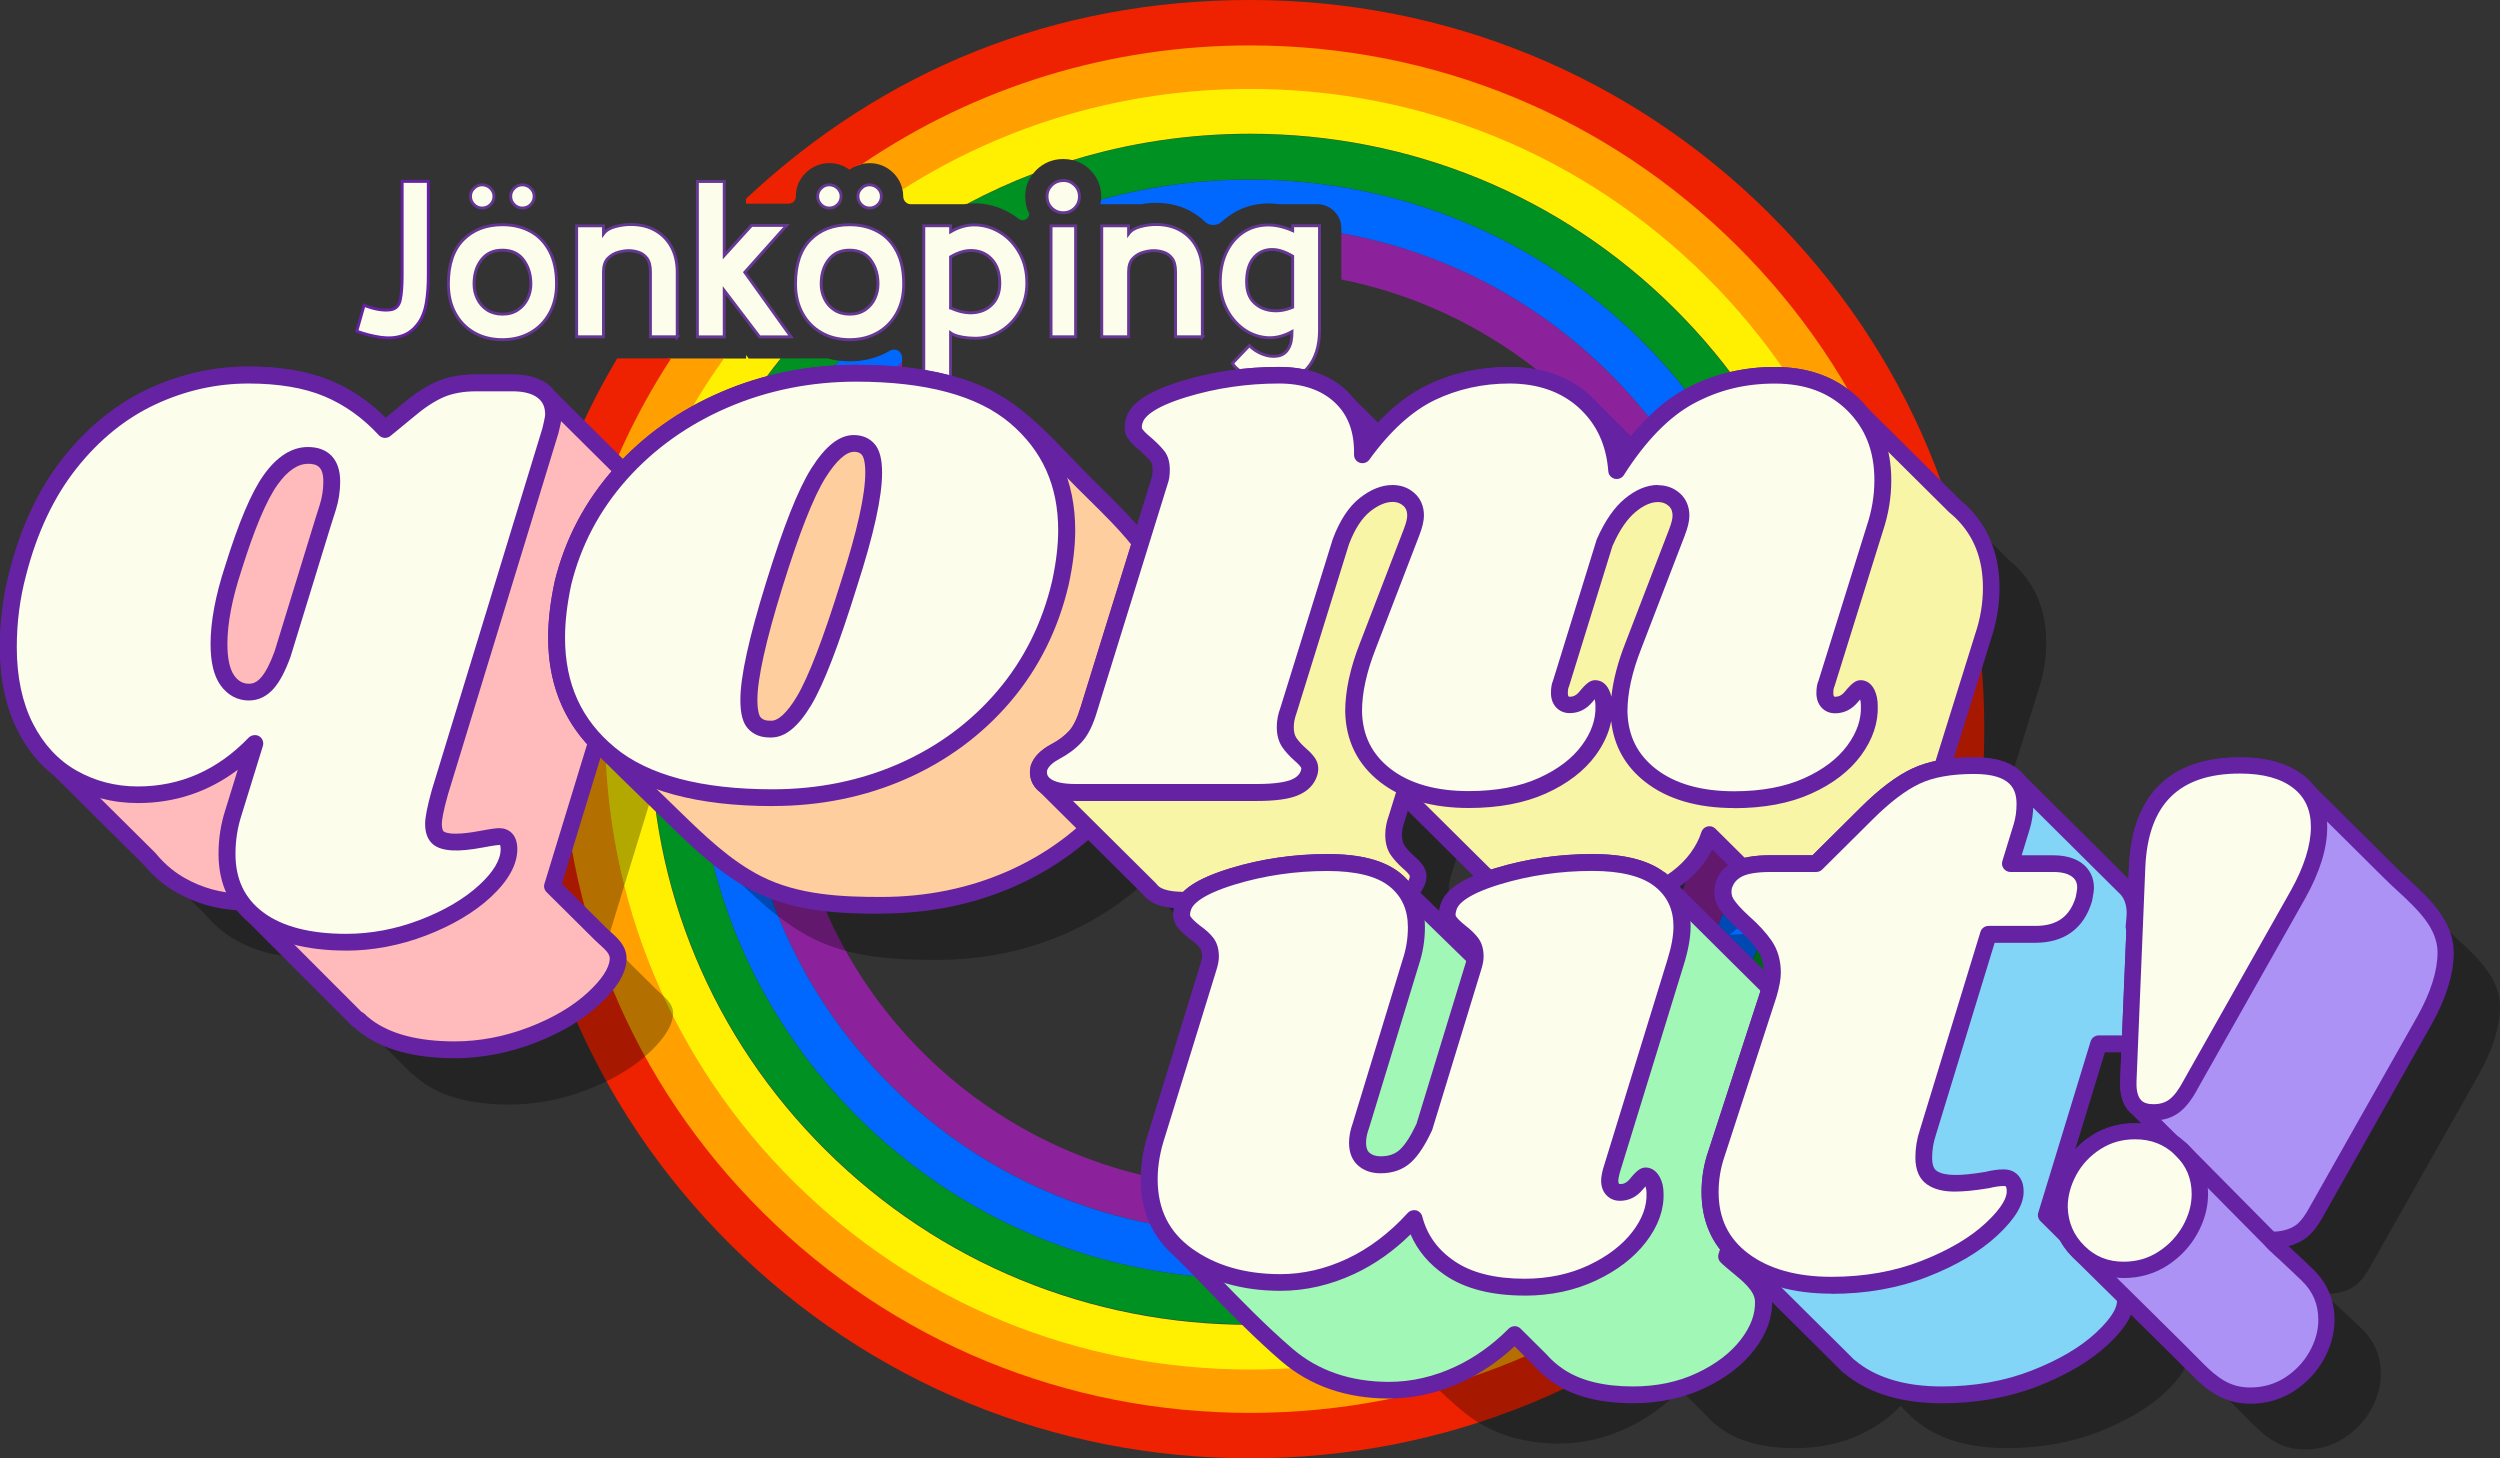 <?xml version="1.0" encoding="UTF-8"?><svg id="Layer_2" xmlns="http://www.w3.org/2000/svg" xmlns:xlink="http://www.w3.org/1999/xlink" viewBox="0 0 430.29 251"><rect x="0" y="0" width="430.29" height="251" fill="#333333" stroke="none"/><defs><style>.cls-1{fill:#fbb;}.cls-1,.cls-2,.cls-3,.cls-4,.cls-5,.cls-6,.cls-7,.cls-8,.cls-9,.cls-10,.cls-11,.cls-12,.cls-13,.cls-14,.cls-15,.cls-16,.cls-17,.cls-18{stroke-width:0px;}.cls-2{fill:#ac92f4;}.cls-19{clip-path:url(#clippath);}.cls-3{fill:none;}.cls-4{fill:#e20;}.cls-5,.cls-20,.cls-21,.cls-22,.cls-23{fill:#fcfdeb;}.cls-6{fill:#6522a3;}.cls-20{stroke:#6522a3;}.cls-20,.cls-21,.cls-22,.cls-23{stroke-miterlimit:10;stroke-width:.5px;}.cls-7{fill:#8c229b;}.cls-8{fill:#a1f7b5;}.cls-9,.cls-12{fill:#000;}.cls-10{fill:#009123;}.cls-11{fill:#0068ff;}.cls-12{isolation:isolate;}.cls-12,.cls-24{opacity:.3;}.cls-21{stroke:#653594;}.cls-22{stroke:#653794;}.cls-13{fill:#ffa000;}.cls-14{fill:#83d5f7;}.cls-15{fill:#ffce9e;}.cls-16{fill:#94aaf9;}.cls-17{fill:#ffef00;}.cls-18{fill:#f9f5a7;}.cls-23{stroke:#663894;}</style><clipPath id="clippath"><rect class="cls-3" width="430.29" height="251"/></clipPath></defs><g id="Layer_1-2"><g class="cls-19"><path class="cls-7" d="M276.94,64.15c-12.74-12.65-28.72-20.9-46.07-24.02v7.98c36.34,7.27,63.79,39.2,63.79,77.39,0,43.53-35.67,78.94-79.51,78.94s-79.51-35.41-79.51-78.94c0-21.95,9.08-41.84,23.7-56.17h-.56c-1.94,0-3.52-1.56-3.52-3.49v-3.53c-.64.6-1.28,1.21-1.91,1.83-16.51,16.39-25.6,38.18-25.6,61.35s9.09,44.96,25.6,61.35c16.51,16.39,38.46,25.41,61.8,25.41s45.29-9.02,61.8-25.41c16.51-16.39,25.6-38.18,25.6-61.35s-9.09-44.96-25.6-61.35h0Z"/><path class="cls-11" d="M282.52,58.61c-18-17.87-41.92-27.7-67.37-27.7-8.79,0-17.39,1.17-25.63,3.44-.02.27-.06.53-.11.79h7.09c.83-.15,1.65-.23,2.46-.23,2.3,0,4.37.52,6.14,1.54.84.49,1.59,1.03,2.24,1.67.8.77,2.06.82,2.89.08.42-.38.88-.73,1.35-1.07,1.73-1.24,3.72-1.94,5.92-2.09.27-.02.54-.03.8-.03.59,0,1.19.04,1.8.13h6.59c2.31,0,4.18,1.86,4.18,4.15v.84c17.36,3.12,33.34,11.37,46.08,24.02,16.51,16.39,25.6,38.18,25.6,61.36s-9.09,44.96-25.6,61.35c-16.51,16.39-38.46,25.41-61.8,25.41s-45.29-9.02-61.8-25.41c-16.51-16.39-25.6-38.18-25.6-61.35s9.09-44.96,25.6-61.36c.63-.62,1.27-1.23,1.91-1.84v-.77c0-1.07-1.18-1.73-2.11-1.17-.07.04-.14.08-.21.12-1.97,1.13-4.23,1.7-6.71,1.7-.61,0-1.21-.04-1.79-.11-15.89,17.42-24.58,39.75-24.58,63.42,0,25.27,9.91,49.02,27.9,66.89,18,17.87,41.92,27.71,67.37,27.71s49.38-9.84,67.37-27.71c18-17.87,27.9-41.62,27.9-66.89s-9.91-49.02-27.9-66.89h0Z"/><path class="cls-10" d="M166.61,35.05c.36-.04.72-.06,1.09-.06.22,0,.43,0,.65.02,2.21.13,4.27.82,6.13,2.05.29.19.57.4.84.61.74.58,1.82.05,1.82-.89-.46-.9-.69-1.9-.69-2.97,0-1.43.44-2.74,1.27-3.84-3.8,1.47-7.51,3.16-11.12,5.07h0Z"/><path class="cls-10" d="M288.1,53.07c-19.49-19.35-45.4-30-72.96-30-10.46,0-20.69,1.54-30.41,4.5,1.09.29,2.07.85,2.9,1.67,1.25,1.24,1.91,2.82,1.91,4.58,0,.17-.01.34-.03.51,8.24-2.27,16.84-3.44,25.63-3.44,25.45,0,49.38,9.84,67.38,27.71,18,17.87,27.91,41.63,27.91,66.9s-9.91,49.03-27.91,66.9c-18,17.87-41.93,27.71-67.38,27.71s-49.39-9.84-67.38-27.71c-18-17.87-27.91-41.63-27.91-66.9,0-23.67,8.69-46,24.58-63.42-.69-.08-1.36-.21-2.01-.39h-8c-14.55,18.07-22.46,40.33-22.46,63.81,0,27.36,10.73,53.08,30.22,72.43,19.49,19.35,45.39,30,72.96,30s53.47-10.65,72.96-30c19.49-19.35,30.22-45.07,30.22-72.43s-10.73-53.08-30.22-72.43Z"/><path class="cls-17" d="M293.72,47.49c-20.99-20.84-48.89-32.31-78.57-32.31-21.54,0-42.14,6.05-59.84,17.32.1.41.15.84.15,1.29h0c0,.75.57,1.36,1.31,1.36h9.14c.18-.03.35-.04.53-.06,3.68-1.96,7.48-3.7,11.37-5.19.17-.22.36-.44.56-.64,1.25-1.24,2.86-1.89,4.65-1.89.55,0,1.08.07,1.59.19,9.76-2.99,20.03-4.54,30.54-4.54,27.57,0,53.5,10.66,73,30.02,19.5,19.36,30.24,45.1,30.24,72.48s-10.74,53.12-30.24,72.48c-19.5,19.36-45.43,30.02-73,30.02s-53.5-10.66-73-30.02c-19.5-19.36-30.24-45.1-30.24-72.48,0-23.47,7.9-45.73,22.44-63.81h-5.48l-.46-.6v.6h-3.94c-13.28,18.52-20.44,40.62-20.44,63.81,0,29.47,11.56,57.17,32.55,78.01,20.99,20.84,48.89,32.31,78.57,32.31s57.59-11.48,78.57-32.31c20.99-20.84,32.55-48.54,32.55-78.01s-11.56-57.17-32.55-78.01h0Z"/><path class="cls-13" d="M299.21,42.04c-22.46-22.29-52.31-34.57-84.06-34.57-24.7,0-48.25,7.43-68.06,21.22.79-.4,1.67-.61,2.57-.61,1.57,0,2.98.58,4.09,1.68.82.82,1.35,1.8,1.58,2.87,17.69-11.28,38.28-17.33,59.81-17.33,29.65,0,57.53,11.46,78.49,32.28,20.97,20.82,32.51,48.49,32.51,77.93s-11.54,57.11-32.51,77.93c-20.97,20.82-48.84,32.28-78.49,32.28s-57.53-11.46-78.5-32.28c-20.97-20.82-32.51-48.49-32.51-77.93,0-23.2,7.17-45.29,20.47-63.81h-9.52c-12.25,18.86-18.83,40.83-18.83,63.81,0,31.53,12.37,61.17,34.82,83.46,22.46,22.29,52.31,34.57,84.06,34.57s61.61-12.28,84.06-34.57c22.46-22.29,34.82-51.93,34.82-83.46s-12.37-61.17-34.82-83.46h0Z"/><path class="cls-4" d="M304.53,36.76C280.65,13.05,248.91,0,215.14,0s-63.19,12.13-86.74,34.21v.85h7.34c.7,0,1.24-.57,1.24-1.27h0c0-1.55.58-2.94,1.7-4.04,1.09-1.08,2.53-1.68,4.06-1.68,1.29,0,2.48.4,3.48,1.15.66-.5,1.41-.83,2.2-1.01,19.52-13.25,42.57-20.39,66.72-20.39,31.66,0,61.43,12.24,83.81,34.47,22.38,22.23,34.72,51.78,34.72,83.21s-12.33,60.98-34.72,83.21c-22.39,22.22-52.15,34.47-83.81,34.47s-61.42-12.24-83.81-34.47c-22.39-22.23-34.72-51.78-34.72-83.21,0-22.99,6.6-44.96,18.9-63.81h-9.28c-11.41,19.12-17.51,41-17.51,63.81,0,33.52,13.15,65.04,37.03,88.74,23.87,23.7,55.62,36.76,89.38,36.76s65.51-13.05,89.38-36.76c23.87-23.71,37.02-55.22,37.02-88.74s-13.15-65.04-37.02-88.74h.01Z"/><path class="cls-20" d="M72.09,55.52c-.8,1.15-1.75,1.9-2.87,2.27-1.11.37-2.34.46-3.67.27-1.33-.19-2.72-.54-4.15-1.05l1.27-4.47c.82.33,1.64.57,2.44.71.81.14,1.52.16,2.14.06.9-.13,1.45-.71,1.66-1.76.21-1.04.31-2.43.31-4.17v-16.16h4.5v16.16c0,1.83-.12,3.42-.35,4.77-.23,1.35-.65,2.47-1.27,3.36h0Z"/><path class="cls-21" d="M86.48,58.46c-1.85,0-3.47-.4-4.87-1.2-1.4-.8-2.49-1.92-3.27-3.36-.78-1.44-1.17-3.12-1.17-5.02,0-3.36.85-5.9,2.56-7.62,1.7-1.72,3.96-2.58,6.75-2.58,1.82,0,3.43.38,4.83,1.15,1.4.76,2.5,1.9,3.29,3.42.8,1.52,1.19,3.39,1.19,5.63,0,1.91-.4,3.58-1.19,5.02-.8,1.44-1.89,2.56-3.29,3.36-1.4.8-3.01,1.2-4.83,1.2h0ZM82.98,35.81c-.54,0-1.01-.2-1.4-.59-.4-.4-.6-.87-.6-1.43s.2-1,.6-1.39c.4-.4.87-.59,1.4-.59s1.04.2,1.44.59c.4.4.6.86.6,1.39s-.2,1.04-.6,1.43c-.4.39-.88.59-1.44.59ZM86.48,54.07c1.05,0,1.94-.25,2.67-.75.73-.5,1.28-1.14,1.66-1.93.37-.79.56-1.63.56-2.52,0-1.61-.42-2.97-1.25-4.11-.83-1.13-2.05-1.7-3.64-1.7s-2.74.55-3.6,1.64c-.86,1.1-1.29,2.48-1.29,4.17,0,.92.19,1.77.58,2.56.38.79.94,1.43,1.67,1.91.73.48,1.61.73,2.63.73h0ZM89.9,35.81c-.54,0-1.01-.2-1.4-.59-.4-.4-.6-.87-.6-1.43s.2-1,.6-1.39c.4-.4.87-.59,1.4-.59s1.04.2,1.44.59c.4.4.6.86.6,1.39s-.2,1.04-.6,1.43c-.4.4-.88.59-1.44.59Z"/><path class="cls-22" d="M116.57,57.97h-4.62v-11.16c0-1.04-.2-1.83-.6-2.35-.4-.52-.89-.87-1.46-1.05-.58-.18-1.13-.27-1.67-.27s-1.11.09-1.79.27c-.68.18-1.28.53-1.79,1.05-.51.52-.77,1.3-.77,2.35v11.16h-4.62v-19.1h4.62v1.37c.43-.58,1.11-1,2.04-1.24.92-.24,1.81-.36,2.65-.36,1.64,0,3.06.34,4.25,1.03,1.19.69,2.12,1.64,2.77,2.87.65,1.22.98,2.65.98,4.28v11.16h0Z"/><path class="cls-23" d="M120.03,57.97v-26.74h4.62v12.76l4.7-5.19h6.04l-7.2,8.06,7.96,11.12h-5.42l-6.08-7.99v7.99h-4.62Z"/><path class="cls-23" d="M146.24,58.46c-1.85,0-3.47-.4-4.87-1.2-1.4-.8-2.49-1.92-3.27-3.36-.78-1.44-1.18-3.12-1.18-5.02,0-3.36.85-5.9,2.56-7.62,1.7-1.72,3.96-2.58,6.75-2.58,1.82,0,3.43.38,4.83,1.15,1.4.76,2.5,1.9,3.29,3.42.8,1.52,1.19,3.39,1.19,5.63,0,1.91-.4,3.58-1.19,5.02-.8,1.44-1.89,2.56-3.29,3.36-1.4.8-3.01,1.2-4.83,1.2h0ZM142.73,35.81c-.54,0-1.01-.2-1.4-.59-.4-.4-.6-.87-.6-1.43s.2-1,.6-1.39c.4-.4.87-.59,1.4-.59s1.04.2,1.44.59c.4.4.6.86.6,1.39s-.2,1.04-.6,1.43c-.4.39-.88.59-1.44.59ZM146.24,54.07c1.05,0,1.94-.25,2.67-.75.73-.5,1.28-1.14,1.65-1.93.37-.79.56-1.63.56-2.52,0-1.61-.42-2.97-1.25-4.11-.83-1.13-2.05-1.7-3.64-1.7s-2.74.55-3.6,1.64c-.86,1.1-1.29,2.48-1.29,4.17,0,.92.19,1.77.58,2.56.38.79.94,1.43,1.67,1.91.73.48,1.61.73,2.64.73h0ZM149.66,35.81c-.54,0-1.01-.2-1.4-.59-.4-.4-.6-.87-.6-1.43s.2-1,.6-1.39c.4-.4.87-.59,1.4-.59s1.04.2,1.44.59c.4.4.6.86.6,1.39s-.2,1.04-.6,1.43c-.4.4-.88.59-1.44.59Z"/><path class="cls-23" d="M163.62,65.6h-4.62v-26.74h4.62v1.03c1.46-.86,2.96-1.26,4.5-1.17,1.54.09,2.96.57,4.27,1.43,1.31.86,2.36,2.04,3.16,3.51.8,1.48,1.19,3.17,1.19,5.08,0,1.73-.39,3.31-1.18,4.74-.78,1.43-1.84,2.57-3.16,3.42-1.32.85-2.8,1.29-4.44,1.32-.38,0-.86-.03-1.42-.07-.56-.05-1.11-.15-1.64-.29-.53-.14-.96-.32-1.29-.56v8.29h0ZM163.62,53c1.49.69,2.87.95,4.16.8,1.28-.15,2.32-.67,3.11-1.55.8-.88,1.19-2.05,1.19-3.5,0-1.68-.42-3-1.25-3.97-.83-.97-1.89-1.52-3.18-1.64-1.28-.13-2.63.23-4.04,1.07v8.79Z"/><path class="cls-23" d="M183.02,36.61c-.79,0-1.46-.27-2-.8-.54-.53-.81-1.2-.81-1.99s.27-1.41.81-1.95c.54-.53,1.21-.8,2-.8s1.42.27,1.96.8c.54.53.81,1.18.81,1.95s-.27,1.45-.81,1.99c-.54.53-1.19.8-1.96.8ZM185.13,57.97h-4.23v-19.1h4.23v19.1Z"/><path class="cls-23" d="M206.95,57.97h-4.62v-11.16c0-1.04-.2-1.83-.6-2.35-.4-.52-.89-.87-1.46-1.05-.58-.18-1.13-.27-1.67-.27s-1.11.09-1.79.27c-.68.18-1.28.53-1.79,1.05-.51.52-.77,1.3-.77,2.35v11.16h-4.62v-19.1h4.62v1.37c.43-.58,1.11-1,2.04-1.24.92-.24,1.81-.36,2.65-.36,1.64,0,3.06.34,4.25,1.03,1.19.69,2.12,1.64,2.77,2.87.65,1.22.98,2.65.98,4.28v11.16h0Z"/><path class="cls-23" d="M219.19,65.76c-.85,0-1.74-.15-2.69-.44-.95-.29-1.82-.68-2.62-1.17-.8-.48-1.39-1.02-1.77-1.61l2.92-3.06c.67.66,1.44,1.16,2.31,1.49.87.33,1.71.44,2.5.32.8-.12,1.4-.49,1.81-1.13.28-.41.47-.88.58-1.41.1-.53.15-1.1.15-1.68-1.54.84-3.04,1.18-4.5,1.03-1.46-.15-2.79-.67-3.96-1.55-1.18-.88-2.12-2.02-2.83-3.42-.71-1.4-1.06-2.93-1.06-4.58,0-1.91.33-3.58,1-5.02.67-1.44,1.58-2.57,2.73-3.4,1.16-.83,2.48-1.29,3.98-1.39,1.5-.1,3.08.22,4.75.95v-.84h4.62v18.03c0,2.7-.69,4.85-2.06,6.46-1.37,1.6-3.33,2.41-5.87,2.41h0ZM214.57,48.57c0,1.45.39,2.59,1.17,3.4.78.82,1.78,1.3,3,1.47,1.22.16,2.47-.02,3.75-.56v-8.79c-1.44-.86-2.76-1.24-3.96-1.13s-2.17.65-2.89,1.6c-.72.95-1.08,2.28-1.08,3.99h0Z"/><g class="cls-24"><path class="cls-9" d="M122.85,102.1c.36-1.44.55-2.4.55-2.85,0-1.72-.61-3.06-1.85-4.01l-17.81-17.68c-.24-.31-.52-.59-.85-.84-1.23-.95-2.99-1.42-5.27-1.42h-6.16c-2.46,0-4.56.39-6.29,1.16-1.73.77-3.55,1.97-5.47,3.6l-3.97,3.26c-2.92-3.17-6.22-5.52-9.92-7.06-3.69-1.54-8.23-2.31-13.61-2.31-5.75,0-11.28,1.24-16.62,3.73-5.33,2.49-10.03,6.29-14.09,11.41-4.06,5.12-7.04,11.43-8.96,18.94-1.1,4.07-1.64,8.33-1.64,12.76,0,5.34.98,9.93,2.94,13.78,1.46,2.87,3.33,5.21,5.61,7.03l15.7,15.58c.9,1.1,1.88,2.08,2.97,2.95.77.61,1.59,1.17,2.45,1.66,3.18,1.81,6.65,2.76,10.42,2.9.23.32.49.63.75.95l.07.07c.33.36.67.71,1.05,1.05l18.16,18.19.11-.03c.43.42.89.81,1.38,1.18,3.55,2.67,8.62,4.01,15.18,4.01,4.47,0,8.89-.84,13.27-2.51,4.38-1.68,7.93-3.78,10.67-6.31,1.76-1.63,4.05-4.12,4.23-6.67.14-1.99-1.69-3.13-2.99-4.42-2.77-2.75-5.54-5.5-8.32-8.26l18.29-59.82h0Z"/></g><path class="cls-1" d="M113.39,92.71c.36-1.45.55-2.4.55-2.85,0-1.72-.62-3.06-1.85-4.01l-17.81-17.68c-.24-.31-.52-.59-.85-.84-1.23-.95-2.99-1.42-5.27-1.42h-6.16c-2.46,0-4.56.39-6.29,1.16-1.73.77-3.55,1.97-5.47,3.6l-3.97,3.26c-2.92-3.17-6.22-5.52-9.92-7.06-3.69-1.54-8.23-2.31-13.61-2.31-5.75,0-11.28,1.24-16.62,3.73-5.33,2.49-10.03,6.29-14.09,11.41-4.06,5.12-7.04,11.43-8.96,18.94-1.1,4.07-1.64,8.33-1.64,12.76,0,5.34.98,9.93,2.94,13.78,1.46,2.87,3.33,5.21,5.61,7.03l15.7,15.58c.9,1.1,1.88,2.08,2.97,2.95.77.61,1.59,1.17,2.45,1.66,3.18,1.81,6.65,2.76,10.41,2.9.23.32.49.63.75.95l.07.07c.33.37.67.71,1.05,1.05l18.16,18.19.11-.03c.43.42.89.81,1.38,1.18,3.55,2.67,8.62,4.01,15.18,4.01,4.47,0,8.89-.84,13.27-2.51,4.38-1.68,7.93-3.78,10.67-6.31,1.76-1.63,4.05-4.12,4.23-6.67.14-1.99-1.69-3.13-2.99-4.42-2.77-2.75-5.54-5.5-8.32-8.26l18.29-59.82h0Z"/><path class="cls-6" d="M78.24,182.13c-6.85,0-12.26-1.45-16.06-4.3-.4-.3-.8-.63-1.17-.98-.17-.07-.33-.18-.47-.32l-18.14-18.17c-.39-.35-.76-.72-1.1-1.1l-.04-.04s-.05-.05-.08-.08c-.14-.16-.27-.32-.39-.47-3.74-.23-7.23-1.25-10.39-3.05-.92-.52-1.81-1.12-2.63-1.78-1.13-.9-2.19-1.95-3.15-3.11l-15.59-15.48c-2.4-1.93-4.4-4.44-5.94-7.45-2.05-4.03-3.1-8.89-3.1-14.43,0-4.54.57-8.96,1.69-13.13,1.95-7.66,5.06-14.21,9.22-19.46,4.18-5.27,9.09-9.24,14.61-11.82,5.51-2.57,11.3-3.87,17.23-3.87,5.54,0,10.31.82,14.17,2.42,3.47,1.45,6.65,3.61,9.47,6.42l2.92-2.4c1.99-1.7,3.95-2.98,5.8-3.8,1.91-.85,4.23-1.28,6.88-1.28h6.16c2.6,0,4.67.58,6.16,1.73.39.3.74.64,1.04,1.02l17.69,17.57c1.53,1.21,2.33,2.97,2.33,5.09,0,.4-.07,1.12-.59,3.2,0,.02-.01.05-.02.07l-18.03,58.99,7.7,7.65c.23.23.48.45.74.68,1.26,1.13,2.83,2.54,2.67,4.85-.16,2.36-1.7,4.85-4.69,7.62-2.86,2.65-6.61,4.87-11.14,6.61-4.53,1.73-9.17,2.61-13.79,2.61h0ZM62.27,174.18c.15.07.29.16.42.28.4.39.82.75,1.25,1.07,3.28,2.46,8.1,3.71,14.3,3.71,4.26,0,8.55-.81,12.74-2.41,4.18-1.6,7.62-3.63,10.2-6.02,2.39-2.22,3.66-4.14,3.77-5.71.06-.87-.62-1.52-1.72-2.51-.29-.26-.57-.52-.84-.78l-8.32-8.26c-.38-.38-.52-.93-.36-1.44l18.28-59.79c.46-1.83.49-2.35.49-2.47,0-1.28-.41-2.19-1.29-2.87-.05-.04-.09-.07-.14-.12l-17.81-17.68s-.08-.09-.12-.13c-.17-.22-.37-.41-.59-.59-.96-.75-2.44-1.12-4.37-1.12h-6.16c-2.24,0-4.16.35-5.7,1.03-1.6.71-3.32,1.84-5.12,3.38l-3.99,3.28c-.6.49-1.48.43-2-.14-2.76-3-5.93-5.25-9.41-6.7-3.5-1.46-7.89-2.19-13.05-2.19-5.5,0-10.88,1.21-16,3.6-5.1,2.38-9.67,6.08-13.56,10.99-3.91,4.93-6.83,11.12-8.69,18.4-1.06,3.95-1.6,8.12-1.6,12.41,0,5.09.94,9.51,2.78,13.13,1.36,2.67,3.12,4.88,5.22,6.55.04.03.08.07.12.1l15.7,15.58s.07.07.1.11c.84,1.03,1.76,1.94,2.75,2.73.71.57,1.47,1.08,2.26,1.53,2.94,1.67,6.22,2.58,9.74,2.7.45.01.87.24,1.13.6.18.25.38.51.65.81l.03.03s.04.04.06.06c.29.32.6.64.93.94.02.02.04.04.06.06l17.84,17.86h0Z"/><path class="cls-5" d="M75.72,136.37c-.73,2.62-1.1,4.43-1.1,5.43,0,1.17.3,1.99.89,2.44.59.45,1.57.68,2.94.68,1.18,0,2.62-.16,4.31-.48,1.69-.32,2.75-.47,3.21-.47,1.1,0,1.64.72,1.64,2.17,0,2.26-1.37,4.66-4.1,7.2-2.74,2.53-6.29,4.64-10.67,6.31-4.38,1.67-8.8,2.51-13.27,2.51-6.56,0-11.62-1.34-15.18-4.01-3.55-2.67-5.33-6.41-5.33-11.2,0-2.44.36-4.8,1.1-7.06l3.69-11.95c-5.65,5.88-12.36,8.83-20.11,8.83-4.1,0-7.86-.97-11.28-2.92-3.42-1.95-6.11-4.84-8.07-8.69-1.96-3.85-2.94-8.44-2.94-13.78,0-4.43.55-8.69,1.64-12.76,1.91-7.51,4.9-13.83,8.96-18.94,4.06-5.11,8.75-8.91,14.09-11.41,5.33-2.49,10.87-3.73,16.62-3.73,5.38,0,9.92.77,13.61,2.31,3.69,1.54,7,3.89,9.92,7.06l3.97-3.26c1.91-1.63,3.74-2.83,5.47-3.6,1.73-.77,3.83-1.16,6.29-1.16h6.16c2.28,0,4.03.47,5.27,1.42,1.23.95,1.85,2.29,1.85,4.01,0,.45-.18,1.4-.55,2.85l-19.01,62.19h0ZM55.61,89.93l.82-2.58c.45-1.45.68-2.94.68-4.48,0-2.99-1.37-4.48-4.1-4.48-2.28,0-4.43,1.4-6.43,4.21-2.01,2.81-4.15,7.87-6.43,15.21-1.64,4.98-2.46,9.32-2.46,13.03,0,2.81.48,4.89,1.44,6.24.96,1.36,2.21,2.04,3.76,2.04,1.18,0,2.23-.52,3.15-1.56.91-1.04,1.78-2.69,2.6-4.96l6.97-22.67h0Z"/><path class="cls-6" d="M59.58,163.61c-6.86,0-12.26-1.45-16.06-4.3-3.92-2.95-5.91-7.1-5.91-12.35,0-2.59.39-5.11,1.16-7.5l2.15-6.97c-5.04,3.8-10.8,5.73-17.18,5.73-4.34,0-8.38-1.05-12.01-3.11-3.66-2.08-6.56-5.21-8.64-9.29-2.05-4.03-3.1-8.89-3.1-14.43,0-4.54.57-8.96,1.69-13.14,1.95-7.66,5.06-14.21,9.22-19.46,4.18-5.27,9.09-9.24,14.61-11.82,5.51-2.57,11.3-3.87,17.23-3.87,5.54,0,10.31.82,14.17,2.42,3.47,1.45,6.65,3.61,9.47,6.42l2.92-2.4c1.99-1.7,3.95-2.98,5.8-3.8,1.91-.85,4.23-1.28,6.88-1.28h6.16c2.6,0,4.67.58,6.16,1.73,1.58,1.21,2.41,3,2.41,5.15,0,.39-.07,1.12-.59,3.2,0,.02-.01.05-.02.07l-19.01,62.17c-.86,3.08-1.04,4.43-1.04,5.03,0,.66.12,1.15.32,1.3.12.09.61.38,2.05.38,1.08,0,2.44-.15,4.04-.45,2.37-.45,3.13-.5,3.48-.5,1.5,0,3.1.95,3.1,3.61s-1.54,5.44-4.56,8.25c-2.86,2.65-6.61,4.87-11.14,6.61-4.53,1.73-9.17,2.61-13.79,2.61h0ZM43.85,126.51c.25,0,.5.06.74.2.58.34.85,1.03.66,1.67l-3.69,11.95c-.69,2.12-1.03,4.35-1.03,6.64,0,4.36,1.56,7.65,4.76,10.05,3.28,2.46,8.1,3.71,14.3,3.71,4.26,0,8.55-.81,12.74-2.42,4.18-1.6,7.61-3.63,10.2-6.02,2.42-2.24,3.64-4.31,3.64-6.14,0-.41-.06-.63-.1-.72-.02,0-.05,0-.09,0-.13,0-.74.03-2.94.45-4.2.79-6.9.67-8.41-.48-.96-.74-1.46-1.95-1.46-3.59,0-1.14.38-3.05,1.15-5.82,0-.01,0-.02.01-.03l19-62.15c.46-1.83.5-2.35.5-2.47,0-1.28-.41-2.19-1.29-2.87-.96-.75-2.44-1.12-4.37-1.12h-6.16c-2.24,0-4.16.35-5.7,1.03-1.6.71-3.32,1.84-5.12,3.38l-3.99,3.28c-.6.49-1.48.43-2-.14-2.76-3-5.93-5.25-9.41-6.7-3.5-1.46-7.89-2.19-13.05-2.19-5.5,0-10.88,1.21-16,3.6-5.1,2.38-9.67,6.08-13.56,10.99-3.91,4.93-6.83,11.12-8.69,18.4-1.06,3.95-1.6,8.12-1.6,12.41,0,5.09.94,9.51,2.78,13.13,1.82,3.57,4.34,6.3,7.5,8.09,3.18,1.81,6.73,2.73,10.56,2.73,7.3,0,13.71-2.82,19.05-8.38.28-.29.66-.45,1.05-.45h0ZM42.89,120.57c-2.02,0-3.73-.92-4.95-2.65-1.14-1.62-1.7-3.94-1.7-7.08,0-3.85.85-8.38,2.53-13.49,2.34-7.52,4.51-12.63,6.62-15.59,2.28-3.2,4.85-4.82,7.61-4.82,3.53,0,5.55,2.16,5.55,5.92,0,1.68-.25,3.33-.75,4.91l-.82,2.58-6.97,22.67c-.91,2.52-1.85,4.29-2.89,5.48-1.2,1.36-2.62,2.06-4.24,2.06h0ZM53.01,79.83c-1.77,0-3.54,1.21-5.24,3.6-1.91,2.67-4,7.65-6.23,14.8-1.59,4.83-2.4,9.07-2.4,12.61,0,2.49.39,4.31,1.17,5.42.68.97,1.5,1.42,2.57,1.42.48,0,1.21-.11,2.05-1.07.79-.9,1.57-2.41,2.33-4.5l6.95-22.61s0,0,0-.01l.82-2.58c.41-1.3.62-2.66.62-4.05,0-2.52-1.06-3.04-2.65-3.04h0Z"/><g class="cls-24"><path class="cls-9" d="M205.38,102.31c-2.71-3.38-6-6.49-9.34-9.8-4.67-4.64-9.35-10.31-15.05-13.71-2.03-1.2-4.21-2.13-6.46-2.84-5.69-1.81-11.76-2.33-17.71-2.33-8.03,0-15.57,1.52-22.64,4.55-7.07,3.03-13.04,7.29-17.92,12.76-4.88,5.48-8.19,11.74-9.92,18.81-.73,3.44-1.09,6.56-1.09,9.37,0,7.25,2.3,13.25,6.9,17.99l.03.03c.07.07.14.14.21.21,4.13,4.1,8.32,8.14,12.49,12.19,4.5,4.36,9.21,9.04,14.94,11.95,6.55,3.32,14.07,3.72,21.29,3.72,8.02,0,15.47-1.51,22.36-4.55,6.88-3.03,12.7-7.33,17.44-12.9,4.74-5.57,7.98-12.06,9.71-19.48.73-3.35,1.09-6.38,1.09-9.1,0-7-2.6-12.2-6.34-16.88h0Z"/></g><path class="cls-15" d="M195.92,92.92c-2.71-3.38-6-6.49-9.34-9.8-4.67-4.64-9.35-10.31-15.05-13.71-2.03-1.2-4.21-2.12-6.46-2.84-5.69-1.81-11.76-2.33-17.71-2.33-8.02,0-15.57,1.52-22.64,4.55-7.07,3.03-13.04,7.29-17.92,12.76-4.88,5.48-8.19,11.75-9.92,18.81-.73,3.44-1.09,6.57-1.09,9.37,0,7.25,2.3,13.25,6.89,17.99l.03.03c.07.07.14.14.21.21,4.13,4.1,8.32,8.14,12.49,12.19,4.5,4.36,9.21,9.04,14.94,11.95,6.55,3.32,14.07,3.72,21.29,3.72,8.02,0,15.47-1.51,22.36-4.55,6.88-3.03,12.7-7.33,17.44-12.9,4.74-5.57,7.97-12.06,9.71-19.48.73-3.35,1.09-6.38,1.09-9.1,0-7-2.6-12.2-6.34-16.88h0Z"/><path class="cls-6" d="M151.66,157.27c-6.93,0-14.92-.3-21.96-3.88-5.74-2.92-10.37-7.42-14.85-11.77l-2.8-2.72c-3.34-3.24-6.78-6.58-10.14-9.92l-.23-.23c-4.88-5.03-7.33-11.43-7.33-19.03,0-2.9.38-6.15,1.13-9.67,1.79-7.3,5.24-13.83,10.25-19.47,4.99-5.61,11.19-10.03,18.43-13.13,7.22-3.1,15.03-4.67,23.21-4.67,7.25,0,13.02.76,18.15,2.39,2.51.8,4.79,1.8,6.77,2.98,4.53,2.69,8.35,6.68,12.05,10.55,1.13,1.18,2.2,2.3,3.28,3.38.55.54,1.09,1.08,1.63,1.61,2.83,2.78,5.5,5.41,7.81,8.31,4.6,5.76,6.65,11.24,6.65,17.77,0,2.8-.38,5.97-1.13,9.4-1.78,7.64-5.15,14.39-10.02,20.11-4.86,5.71-10.91,10.18-17.96,13.29-7.04,3.1-14.76,4.67-22.95,4.67h0ZM147.35,65.69c-7.78,0-15.21,1.49-22.06,4.43-6.84,2.94-12.69,7.11-17.4,12.39-4.7,5.28-7.93,11.39-9.59,18.19-.69,3.28-1.05,6.33-1.05,9.03,0,6.83,2.18,12.55,6.49,17l.22.22c3.34,3.32,6.79,6.66,10.12,9.89l2.8,2.72c4.32,4.2,8.79,8.54,14.14,11.26,6.46,3.28,14.04,3.56,20.63,3.56,7.78,0,15.11-1.49,21.77-4.42,6.65-2.93,12.34-7.14,16.92-12.51,4.57-5.36,7.73-11.71,9.4-18.88.7-3.22,1.06-6.17,1.06-8.77,0-5.84-1.86-10.77-6.02-15.98-2.21-2.76-4.82-5.33-7.59-8.06-.54-.54-1.09-1.08-1.64-1.62-1.11-1.1-2.24-2.29-3.34-3.43-3.56-3.72-7.24-7.56-11.43-10.06-1.79-1.06-3.86-1.97-6.16-2.71-4.84-1.54-10.33-2.25-17.27-2.25h0Z"/><path class="cls-5" d="M174.77,71.72c5.88,4.98,8.82,11.5,8.82,19.55,0,2.72-.36,5.75-1.09,9.1-1.73,7.42-4.97,13.92-9.71,19.48-4.74,5.57-10.55,9.87-17.44,12.9-6.89,3.03-14.34,4.55-22.36,4.55-12.67,0-22.04-2.51-28.1-7.53-6.07-5.02-9.09-11.7-9.09-20.03,0-2.81.36-5.93,1.09-9.37,1.73-7.06,5.04-13.33,9.92-18.81,4.88-5.48,10.85-9.73,17.92-12.76,7.06-3.03,14.61-4.55,22.64-4.55,12.4,0,21.54,2.49,27.42,7.47h0ZM140.86,81.42c-2.14,3.39-4.67,9.8-7.59,19.21-2.92,9.42-4.38,16.02-4.38,19.82,0,1.99.32,3.33.96,4.01.64.68,1.5,1.02,2.6,1.02,1.91.18,3.9-1.44,5.95-4.89,2.05-3.44,4.63-10.14,7.73-20.1,2.83-8.78,4.24-15.16,4.24-19.15,0-1.9-.3-3.21-.89-3.94-.59-.72-1.44-1.09-2.53-1.09-1.91,0-3.94,1.7-6.09,5.09h0Z"/><path class="cls-6" d="M132.99,138.74c-12.96,0-22.73-2.65-29.03-7.87-6.38-5.29-9.62-12.4-9.62-21.13,0-2.9.38-6.15,1.13-9.67,1.79-7.3,5.24-13.83,10.25-19.47,5-5.61,11.2-10.03,18.43-13.13,7.22-3.1,15.03-4.67,23.21-4.67,12.7,0,22.24,2.63,28.37,7.81,6.19,5.24,9.33,12.19,9.33,20.65,0,2.8-.38,5.97-1.13,9.4-1.78,7.63-5.15,14.39-10.02,20.11-4.86,5.71-10.91,10.18-17.96,13.29-7.04,3.1-14.76,4.67-22.95,4.67h0ZM147.35,65.69c-7.78,0-15.21,1.49-22.06,4.43-6.84,2.94-12.69,7.11-17.4,12.39-4.7,5.28-7.93,11.39-9.59,18.19-.69,3.28-1.05,6.33-1.05,9.03,0,7.95,2.8,14.14,8.57,18.92,5.76,4.78,14.91,7.2,27.17,7.2,7.79,0,15.11-1.49,21.77-4.42,6.65-2.93,12.34-7.14,16.91-12.51,4.57-5.37,7.73-11.72,9.41-18.88.7-3.22,1.05-6.17,1.05-8.77,0-7.68-2.72-13.72-8.31-18.46-5.59-4.72-14.49-7.12-26.48-7.12ZM132.76,126.94c-.12,0-.25,0-.38-.01-1.48-.01-2.69-.51-3.6-1.48-.92-.98-1.35-2.56-1.35-4.99,0-3.99,1.45-10.61,4.44-20.25,2.98-9.63,5.52-16.02,7.75-19.56,2.45-3.88,4.84-5.77,7.32-5.77,1.52,0,2.79.56,3.66,1.62.82,1,1.22,2.59,1.22,4.85,0,4.17-1.41,10.58-4.31,19.58-3.16,10.15-5.73,16.82-7.86,20.39-2.25,3.77-4.51,5.61-6.89,5.61h0ZM146.95,77.77c-1.33,0-3.06,1.57-4.85,4.42-2.06,3.27-4.56,9.62-7.43,18.87-2.86,9.23-4.31,15.76-4.31,19.4,0,2.24.43,2.88.57,3.02.23.24.63.56,1.54.56.04,0,.09,0,.14,0,1.25.14,2.88-1.36,4.56-4.19,1.98-3.32,4.54-9.98,7.59-19.79,2.77-8.61,4.17-14.9,4.17-18.72,0-2.11-.4-2.82-.57-3.03-.21-.25-.56-.55-1.4-.55h0Z"/><g class="cls-24"><path class="cls-9" d="M352.18,110.57c0-5.34-1.71-9.68-5.13-13.03-.38-.37-.78-.72-1.19-1.05h0l-16.24-16.12c-.39-.47-.79-.92-1.24-1.35-.36-.35-.74-.67-1.12-.99h-.01c-3.26-2.69-7.37-4.04-12.34-4.04-5.29,0-10.17,1.2-14.63,3.6-3.49,1.87-6.81,4.89-9.96,9.05l-7.5-7.45h0c-.22-.22-.42-.45-.65-.66-3.33-3.03-7.64-4.55-12.93-4.55-4.83,0-9.32,1-13.47,2.99-3.14,1.51-6.16,3.92-9.06,7.24l-5.56-5.52c-.3-.36-.62-.71-.98-1.04-2.6-2.44-6.13-3.67-10.6-3.67-5.66,0-11.08.79-16.27,2.38-5.2,1.58-8.07,3.42-8.62,5.5-.27.91-.23,1.63.14,2.17.36.54,1,1.18,1.91,1.9.91.82,1.57,1.49,1.98,2.04.41.54.62,1.31.62,2.31,0,.82-.09,1.45-.27,1.9l-12.17,39.24c-.64,2.17-1.41,3.76-2.32,4.75-.91,1-2.05,1.86-3.42,2.58-1.55.82-2.51,1.77-2.87,2.85-.27,1.27.12,2.29,1.16,3.06l17.93,17.8c.19.26.43.51.74.73,1.05.77,2.76,1.16,5.13,1.16h31.18c2.92,0,5.06-.27,6.43-.82,1.37-.54,2.23-1.4,2.6-2.58.18-.63.14-1.17-.13-1.63-.27-.45-.73-.95-1.37-1.49-.82-.72-1.46-1.43-1.92-2.11-.46-.68-.68-1.56-.68-2.65,0-.9.18-1.86.55-2.85l1.24-3.98,13.84,13.74h.01c.49.5,1.01.99,1.6,1.44,3.55,2.76,8.34,4.14,14.36,4.14,4.92,0,9.14-.79,12.65-2.38,3.51-1.58,6.17-3.62,8-6.11.97-1.32,1.65-2.66,2.08-4.02l6.97,6.92h.02c.49.5,1.01.99,1.59,1.44,3.55,2.76,8.34,4.14,14.36,4.14,4.92,0,9.14-.79,12.65-2.38,3.51-1.58,6.17-3.62,8-6.11,1.82-2.49,2.69-5.04,2.6-7.67,0-.82-.14-1.51-.41-2.11-.27-.59-.64-.88-1.1-.88l-4.68-4.65,7.15-22.91c.91-2.72,1.37-5.47,1.37-8.28h0Z"/></g><path class="cls-18" d="M342.72,101.17c0-5.34-1.71-9.68-5.13-13.03-.38-.37-.78-.72-1.19-1.05h0l-16.24-16.12c-.39-.47-.8-.92-1.24-1.35-.36-.35-.74-.67-1.12-.99h-.01c-3.26-2.69-7.37-4.04-12.34-4.04-5.29,0-10.17,1.2-14.63,3.6-3.49,1.87-6.81,4.89-9.96,9.05l-7.5-7.45h0c-.22-.22-.42-.45-.65-.66-3.33-3.03-7.64-4.55-12.93-4.55-4.83,0-9.32,1-13.47,2.99-3.14,1.51-6.16,3.92-9.06,7.24l-5.56-5.52c-.3-.36-.62-.71-.98-1.04-2.6-2.44-6.13-3.67-10.6-3.67-5.66,0-11.08.79-16.27,2.38-5.2,1.58-8.07,3.42-8.62,5.5-.27.91-.23,1.63.13,2.17.36.54,1,1.18,1.91,1.9.91.82,1.57,1.49,1.98,2.04.41.54.62,1.31.62,2.31,0,.82-.09,1.45-.27,1.9l-12.17,39.24c-.64,2.17-1.41,3.76-2.33,4.75-.91,1-2.05,1.86-3.42,2.58-1.55.82-2.51,1.77-2.87,2.85-.27,1.27.12,2.29,1.16,3.06l17.93,17.8c.19.26.43.51.74.73,1.05.77,2.76,1.15,5.13,1.15h31.18c2.92,0,5.06-.27,6.43-.82,1.37-.54,2.23-1.4,2.6-2.58.18-.63.13-1.17-.14-1.63-.27-.45-.73-.95-1.37-1.49-.82-.72-1.46-1.43-1.91-2.1-.46-.68-.68-1.56-.68-2.65,0-.9.18-1.86.55-2.85l1.24-3.98,13.84,13.74h.01c.49.5,1.01.99,1.6,1.44,3.55,2.76,8.34,4.14,14.36,4.14,4.92,0,9.14-.79,12.65-2.38,3.51-1.58,6.17-3.62,8-6.11.97-1.32,1.66-2.66,2.08-4.02l6.97,6.92h.02c.49.5,1.01.99,1.59,1.44,3.55,2.76,8.34,4.14,14.36,4.14,4.92,0,9.14-.79,12.65-2.38,3.51-1.58,6.17-3.62,8-6.11,1.82-2.49,2.69-5.05,2.6-7.67,0-.82-.14-1.51-.41-2.1-.27-.59-.64-.88-1.1-.88l-4.68-4.65,7.15-22.91c.91-2.72,1.37-5.47,1.37-8.28h0Z"/><path class="cls-6" d="M317.15,157.61c-6.32,0-11.46-1.5-15.26-4.45-.53-.41-1.05-.88-1.61-1.44-.05-.04-.09-.08-.14-.12l-5.43-5.39c-.4.79-.87,1.56-1.43,2.31-1.97,2.68-4.85,4.9-8.58,6.58-3.69,1.66-8.15,2.5-13.25,2.5-6.32,0-11.46-1.5-15.26-4.45-.53-.41-1.05-.88-1.61-1.44-.05-.04-.09-.07-.14-.12l-12.13-12.04-.52,1.69c-.33.9-.49,1.69-.49,2.43,0,.79.15,1.41.44,1.85.39.58.95,1.19,1.67,1.83.75.64,1.29,1.24,1.65,1.83.33.55.66,1.48.29,2.76-.51,1.64-1.67,2.82-3.46,3.52-1.56.62-3.84.92-6.97.92h-31.18c-2.72,0-4.68-.47-5.99-1.44-.38-.28-.7-.59-.97-.94l-17.78-17.65c-1.43-1.1-2.01-2.68-1.63-4.45.01-.05.03-.1.04-.16.49-1.44,1.69-2.68,3.57-3.67,1.21-.64,2.23-1.41,3.02-2.27.76-.83,1.43-2.24,2.01-4.19l12.18-39.26s.03-.07.04-.11c.06-.16.17-.54.17-1.36,0-.66-.11-1.16-.33-1.44-.35-.45-.94-1.06-1.76-1.8-1.02-.81-1.74-1.54-2.18-2.2-.61-.91-.72-2.05-.32-3.38.69-2.61,3.73-4.68,9.58-6.47,5.32-1.62,10.94-2.44,16.7-2.44,4.83,0,8.73,1.37,11.6,4.06.36.34.7.7,1.05,1.12l4.43,4.4c2.71-2.88,5.56-5.04,8.48-6.44,4.33-2.08,9.08-3.13,14.1-3.13,5.64,0,10.31,1.66,13.91,4.93.18.17.36.34.52.52l.12.12s.05.04.07.06l6.34,6.29c2.97-3.65,6.13-6.39,9.4-8.15,4.66-2.5,9.82-3.77,15.32-3.77s9.74,1.46,13.27,4.36c.02.01.03.02.04.03.33.28.77.64,1.19,1.05.45.44.89.91,1.3,1.41l16.17,16.06c.46.38.84.72,1.19,1.06,3.69,3.61,5.56,8.35,5.56,14.06,0,2.94-.49,5.88-1.44,8.74l-6.88,22.05,3.74,3.71c.57.17,1.24.6,1.71,1.62.36.78.54,1.69.54,2.71.1,2.89-.87,5.78-2.88,8.52-1.97,2.68-4.85,4.9-8.58,6.58-3.69,1.66-8.15,2.5-13.25,2.5h.01ZM302.07,149.43c.06.05.11.09.17.15.52.53.98.95,1.45,1.31,3.28,2.54,7.81,3.84,13.47,3.84,4.69,0,8.74-.76,12.05-2.25,3.26-1.47,5.76-3.37,7.43-5.64,1.64-2.24,2.4-4.46,2.32-6.78,0-.65-.09-1.15-.28-1.55-.01-.03-.02-.05-.03-.07-.29-.05-.56-.19-.77-.4l-4.68-4.65c-.38-.38-.52-.93-.36-1.45l7.15-22.91c.87-2.59,1.3-5.22,1.3-7.86,0-4.99-1.54-8.91-4.7-12.01-.31-.3-.66-.61-1.09-.96-.07-.06-.13-.12-.19-.19l-16.15-16.03s-.07-.07-.1-.1c-.36-.44-.74-.86-1.14-1.24-.35-.34-.71-.65-1.02-.91-.02-.01-.04-.03-.05-.05-2.98-2.43-6.81-3.66-11.37-3.66-5.02,0-9.71,1.15-13.94,3.42-3.28,1.76-6.47,4.67-9.49,8.65-.26.34-.64.54-1.06.57-.42.03-.83-.12-1.13-.42l-7.42-7.37s-.06-.06-.09-.09l-.21-.21c-.13-.13-.26-.26-.39-.39-3.04-2.77-7.06-4.17-11.94-4.17-4.59,0-8.91.96-12.84,2.84-2.94,1.41-5.83,3.73-8.59,6.89-.26.3-.64.48-1.05.5-.41.01-.79-.14-1.08-.42l-5.56-5.52s-.06-.07-.09-.1c-.29-.35-.57-.64-.85-.91-2.31-2.17-5.54-3.27-9.6-3.27-5.48,0-10.81.78-15.85,2.31-6.11,1.86-7.41,3.61-7.64,4.48-.15.49-.16.85-.06,1.01.19.29.63.79,1.61,1.58.02.02.04.04.07.06.99.89,1.7,1.62,2.17,2.24.6.79.9,1.86.9,3.17,0,.98-.12,1.76-.35,2.37l-12.16,39.19c-.7,2.39-1.57,4.13-2.64,5.3-1.02,1.12-2.3,2.08-3.81,2.89-1.16.61-1.88,1.27-2.15,1.96-.12.67.06,1.1.62,1.51.06.04.11.09.16.14l17.93,17.8c.06.05.1.11.15.18.11.15.25.29.42.42.54.4,1.72.87,4.26.87h31.18c3.39,0,5.07-.39,5.89-.71,1.26-.5,1.6-1.19,1.75-1.66.04-.13.08-.34,0-.46-.13-.22-.42-.59-1.07-1.14-.93-.82-1.65-1.62-2.18-2.4-.62-.91-.93-2.07-.93-3.45,0-1.07.21-2.2.63-3.35l1.21-3.91c.15-.49.54-.85,1.04-.98.5-.12,1.02.02,1.38.38l13.71,13.6c.06.05.11.09.17.15.52.53.98.95,1.45,1.32,3.28,2.54,7.81,3.83,13.47,3.83,4.69,0,8.74-.76,12.05-2.25,3.26-1.47,5.76-3.37,7.43-5.65.86-1.17,1.49-2.38,1.87-3.6.15-.48.55-.85,1.04-.97.5-.12,1.01.02,1.37.38l6.84,6.79h0Z"/><path class="cls-5" d="M314.35,117.68c-.18.36-.27.9-.27,1.63,0,.63.16,1.13.48,1.49.32.36.75.54,1.3.54,1.1,0,2.03-.48,2.8-1.43.77-.95,1.3-1.43,1.57-1.43.45,0,.82.29,1.1.88.27.59.41,1.29.41,2.1.09,2.63-.78,5.18-2.6,7.67-1.82,2.49-4.49,4.53-8,6.11-3.51,1.58-7.73,2.38-12.65,2.38-6.02,0-10.8-1.38-14.36-4.14-3.55-2.76-5.38-6.45-5.47-11.07,0-3.35.82-7.11,2.46-11.27l7.52-19.55c.45-1.18.68-2.13.68-2.85,0-1.17-.39-2.11-1.16-2.78-.78-.68-1.71-1.02-2.8-1.02-1.55,0-3.14.68-4.78,2.04-1.64,1.36-3.1,3.49-4.38,6.38l-7.52,24.31c-.18.36-.27.91-.27,1.63,0,.63.16,1.13.48,1.49.32.36.75.54,1.3.54,1.1,0,2.03-.48,2.8-1.43.77-.95,1.3-1.43,1.57-1.43.45,0,.82.29,1.1.88.27.59.41,1.29.41,2.1.09,2.63-.78,5.18-2.6,7.67-1.82,2.49-4.49,4.53-8,6.11-3.51,1.58-7.73,2.38-12.65,2.38-6.02,0-10.8-1.38-14.36-4.14-3.55-2.76-5.38-6.45-5.47-11.07,0-3.35.82-7.11,2.46-11.27l7.52-19.55c.45-1.18.68-2.13.68-2.85,0-1.17-.39-2.11-1.16-2.78-.78-.68-1.71-1.02-2.8-1.02-1.55,0-3.14.66-4.79,1.97-1.64,1.31-3.01,3.42-4.1,6.31l-9.03,29.06c-.36,1-.55,1.95-.55,2.85,0,1.09.22,1.97.68,2.65.45.68,1.09,1.38,1.91,2.11.64.54,1.1,1.04,1.37,1.49.27.46.32,1,.13,1.63-.36,1.18-1.23,2.04-2.6,2.58-1.37.54-3.51.82-6.43.82h-31.18c-2.37,0-4.08-.38-5.13-1.15-1.05-.77-1.44-1.79-1.16-3.06.36-1.09,1.32-2.04,2.87-2.85,1.37-.72,2.51-1.58,3.42-2.58.91-1,1.68-2.58,2.33-4.75l12.17-39.24c.18-.45.27-1.09.27-1.9,0-.99-.21-1.77-.62-2.31-.41-.54-1.07-1.22-1.98-2.04-.91-.72-1.55-1.36-1.91-1.9-.36-.54-.41-1.27-.14-2.17.55-2.08,3.42-3.91,8.62-5.5,5.2-1.58,10.62-2.38,16.27-2.38,4.47,0,8,1.22,10.6,3.67,2.6,2.44,3.85,5.79,3.76,10.05,3.74-5.16,7.68-8.73,11.83-10.73,4.15-1.99,8.64-2.99,13.47-2.99,5.29,0,9.6,1.52,12.93,4.55,3.33,3.03,5.17,6.99,5.54,11.88,3.92-6.16,8.11-10.43,12.58-12.83,4.47-2.4,9.35-3.6,14.63-3.6,5.56,0,10.05,1.68,13.47,5.02,3.42,3.35,5.13,7.69,5.13,13.03,0,2.81-.46,5.57-1.37,8.28l-8.34,26.75h0Z"/><path class="cls-6" d="M298.49,139.08c-6.32,0-11.46-1.5-15.26-4.45-3.47-2.69-5.45-6.23-5.92-10.52-.38,2-1.28,3.98-2.67,5.89-1.97,2.68-4.85,4.9-8.57,6.57-3.69,1.66-8.15,2.5-13.25,2.5-6.32,0-11.46-1.5-15.26-4.45-3.9-3.03-5.93-7.13-6.03-12.17,0-3.54.86-7.51,2.56-11.82l7.52-19.54c.49-1.26.59-1.96.59-2.34,0-1-.38-1.45-.67-1.7-.51-.45-1.1-.66-1.84-.66-1.2,0-2.5.56-3.88,1.65-1.42,1.14-2.65,3.04-3.64,5.66l-9.01,29.02c-.33.9-.48,1.69-.48,2.43,0,.79.15,1.41.44,1.84.39.58.95,1.19,1.67,1.83.75.64,1.29,1.24,1.65,1.83.33.55.66,1.49.29,2.77-.51,1.64-1.67,2.81-3.46,3.52-1.56.62-3.84.92-6.97.92h-31.18c-2.72,0-4.68-.47-5.99-1.44-1.5-1.1-2.11-2.71-1.72-4.52.01-.05.03-.1.04-.16.49-1.45,1.69-2.68,3.57-3.67,1.21-.64,2.23-1.41,3.02-2.27.76-.83,1.43-2.24,2.01-4.19l12.18-39.26s.03-.07.04-.11c.06-.16.17-.54.17-1.36,0-.66-.11-1.16-.33-1.44-.35-.45-.94-1.06-1.76-1.8-1.02-.81-1.74-1.54-2.18-2.2-.61-.91-.72-2.05-.32-3.38.69-2.61,3.74-4.68,9.58-6.46,5.32-1.62,10.94-2.44,16.7-2.44,4.83,0,8.73,1.37,11.6,4.06,2.05,1.93,3.36,4.36,3.91,7.27,3.19-3.77,6.56-6.52,10.05-8.2,4.33-2.08,9.08-3.13,14.1-3.13,5.64,0,10.31,1.66,13.91,4.93,2.7,2.46,4.52,5.51,5.42,9.11,3.45-4.74,7.15-8.18,11.03-10.27,4.66-2.5,9.82-3.77,15.32-3.77,5.93,0,10.81,1.83,14.49,5.44,3.69,3.61,5.56,8.35,5.56,14.06,0,2.94-.48,5.88-1.44,8.74l-8.33,26.72c-.02.07-.05.15-.09.22,0,0-.12.24-.12.98,0,.26.05.46.12.54.02.02.05.06.21.06.41,0,1.02-.09,1.67-.89,1.18-1.44,1.88-1.96,2.7-1.96.6,0,1.71.22,2.41,1.72.36.78.54,1.69.54,2.71.1,2.9-.87,5.78-2.88,8.52-1.97,2.68-4.85,4.9-8.58,6.58-3.68,1.66-8.14,2.5-13.25,2.5h0ZM285.36,83.51c1.45,0,2.72.46,3.76,1.38,1.08.95,1.65,2.29,1.65,3.87,0,.91-.26,2.01-.78,3.37l-7.52,19.55c-1.57,3.99-2.36,7.6-2.36,10.75.08,4.17,1.69,7.43,4.91,9.93,3.28,2.54,7.81,3.83,13.47,3.83,4.69,0,8.74-.76,12.05-2.25,3.26-1.47,5.76-3.37,7.43-5.65,1.64-2.24,2.4-4.46,2.32-6.77,0-.44-.04-.82-.13-1.14-.11.12-.23.26-.37.43-1.05,1.29-2.41,1.96-3.93,1.96-.97,0-1.8-.36-2.39-1.04-.55-.62-.84-1.45-.84-2.44,0-.89.12-1.6.37-2.15l8.31-26.65c.87-2.59,1.3-5.22,1.3-7.85,0-4.99-1.54-8.91-4.69-12.01-3.17-3.1-7.24-4.61-12.45-4.61s-9.71,1.15-13.94,3.42c-4.23,2.27-8.28,6.42-12.04,12.33-.33.53-.98.78-1.58.63-.61-.15-1.05-.67-1.1-1.29-.34-4.55-2-8.12-5.07-10.93-3.04-2.76-7.06-4.17-11.94-4.17-4.59,0-8.91.96-12.84,2.84-3.91,1.88-7.71,5.33-11.28,10.27-.37.51-1.04.73-1.64.53-.6-.2-1.01-.77-.99-1.4.08-3.86-1-6.8-3.31-8.97-2.31-2.17-5.54-3.27-9.6-3.27-5.48,0-10.81.78-15.85,2.31-6.11,1.86-7.4,3.61-7.64,4.48-.15.49-.17.85-.06,1.01.2.29.63.79,1.61,1.58.02.02.05.04.07.06,1,.89,1.7,1.62,2.17,2.24.6.79.9,1.86.9,3.17,0,.98-.12,1.76-.35,2.37l-12.16,39.19c-.7,2.39-1.57,4.13-2.64,5.3-1.02,1.11-2.3,2.08-3.81,2.88-1.16.61-1.88,1.27-2.15,1.96-.12.67.06,1.1.62,1.51.54.4,1.72.87,4.26.87h31.18c3.39,0,5.07-.39,5.89-.71,1.26-.5,1.6-1.19,1.75-1.66.04-.13.07-.34,0-.46-.13-.22-.42-.59-1.07-1.14-.93-.82-1.65-1.62-2.18-2.4-.61-.91-.93-2.07-.93-3.45,0-1.07.21-2.2.64-3.35l9-28.99s.02-.06.03-.08c1.18-3.13,2.71-5.46,4.55-6.93,1.9-1.52,3.82-2.29,5.7-2.29,1.45,0,2.72.46,3.76,1.38,1.08.95,1.65,2.29,1.65,3.87,0,.91-.26,2.01-.78,3.37l-7.52,19.55c-1.57,3.99-2.36,7.6-2.36,10.75.08,4.17,1.69,7.43,4.91,9.93,3.28,2.54,7.81,3.83,13.47,3.83,4.69,0,8.74-.76,12.05-2.25,3.26-1.47,5.76-3.37,7.43-5.65,1.64-2.24,2.4-4.46,2.32-6.77,0-.44-.05-.82-.13-1.14-.11.12-.23.26-.36.43-1.05,1.29-2.41,1.96-3.93,1.96-.97,0-1.8-.36-2.4-1.04-.55-.62-.84-1.45-.84-2.44,0-.89.12-1.6.37-2.15l7.49-24.21c.02-.05.03-.1.06-.15,1.36-3.09,2.97-5.41,4.78-6.91,1.9-1.57,3.82-2.37,5.72-2.37h0ZM277.56,93.88l-7.5,24.23c-.02.08-.06.15-.09.23,0,0-.12.24-.12.98,0,.26.05.46.12.54.02.02.05.06.21.06.4,0,1.02-.09,1.67-.89,1.18-1.44,1.88-1.96,2.7-1.96.6,0,1.72.22,2.41,1.72.16.35.29.73.38,1.12.31-2.86,1.12-5.96,2.42-9.26l7.52-19.54c.49-1.26.59-1.96.59-2.34,0-1-.38-1.45-.67-1.7-.51-.45-1.1-.66-1.84-.66-1.19,0-2.49.57-3.85,1.7-1.45,1.2-2.77,3.14-3.94,5.78h-.01Z"/><path class="cls-12" d="M387.15,178.64l-9.06-8.99c.12-.71.18-1.44.18-2.21,0-2.03-.63-3.58-1.88-4.67l-18.3-18.17c-.15-.17-.31-.32-.48-.48l-.06-.06h0c-1.44-1.21-3.68-1.83-6.72-1.83-4.04,0-7.32.59-9.84,1.77-2.52,1.19-5.3,3.28-8.32,6.28l-8.67,8.61h-7.7c-2.57,0-4.45.32-5.64.96-.77.41-1.37.95-1.8,1.59-1.89-.49-4.12-.73-6.69-.73-5.47,0-10.71.77-15.74,2.3-5.03,1.53-7.76,3.31-8.2,5.32-.26.88-.22,1.58.13,2.1.35.53.97,1.14,1.85,1.84.79.61,1.41,1.2,1.85,1.77.44.57.66,1.33.66,2.29,0,.08,0,.17-.01.26l-12.12-11.81c-.37-.42-.77-.82-1.22-1.19-2.38-1.92-6.13-2.89-11.24-2.89-5.47,0-10.71.77-15.74,2.3-5.03,1.53-7.8,3.31-8.33,5.32-.26.88-.22,1.58.13,2.1.35.53.97,1.14,1.85,1.84.88.61,1.54,1.2,1.99,1.77.44.57.66,1.33.66,2.29,0,.53-.13,1.18-.4,1.97l-8.46,27.44c-.88,2.63-1.32,5.16-1.32,7.61,0,4.21,1.26,7.69,3.78,10.45h.01c.34.39.7.75,1.09,1.1,5.94,5.9,11.65,12.26,18.01,17.72,4.82,4.12,10.61,5.85,16.96,5.85,3.97,0,7.87-.9,11.7-2.69,3.31-1.55,6.37-3.74,9.19-6.56l4.22,4.19c.85.99,1.87,1.9,3.05,2.7,3.08,2.1,7.23,3.15,12.43,3.15,4.14,0,7.89-.79,11.24-2.36,2.85-1.34,5.15-2.98,6.91-4.92l1.33,1.32c.21.22.42.44.65.64l.41.41h.04c.27.22.55.45.85.67,3.76,2.82,8.76,4.23,15,4.23,5.78,0,11.05-.93,15.82-2.8,4.77-1.87,8.55-4.1,11.35-6.69,2.8-2.6,4.15-4.8,4.06-6.62,0-.64-.16-1.16-.48-1.57l-12.97-12.87,8.91-29.13h7.98c4.31,0,7.06-2,8.26-6.01.18-.91.27-1.55.27-1.91,0-1.27-.48-2.28-1.44-3.01v.02Z"/><path class="cls-8" d="M308.16,177.99c0-3.03-1.04-5.5-3.08-7.43l-18.36-18.23c-.07-.07-.15-.15-.22-.22l-.73-.72-.06.03c-2.51-1.98-6.4-2.97-11.68-2.97-5.66,0-11.08.79-16.29,2.38-5.2,1.59-8.03,3.42-8.49,5.5-.27.9-.23,1.63.14,2.17.36.54,1,1.18,1.91,1.9.82.63,1.46,1.24,1.92,1.83.45.59.68,1.38.68,2.38,0,.09-.01.18-.01.27l-12.54-12.22c-.38-.43-.79-.85-1.26-1.23-2.46-1.99-6.34-2.99-11.63-2.99-5.66,0-11.08.79-16.29,2.38-5.2,1.59-8.07,3.42-8.62,5.5-.27.9-.23,1.63.14,2.17.36.54,1,1.18,1.91,1.9.91.63,1.6,1.24,2.05,1.83.45.59.68,1.38.68,2.38,0,.54-.13,1.22-.41,2.04l-8.76,28.39c-.91,2.72-1.37,5.35-1.37,7.88,0,4.36,1.31,7.96,3.91,10.81h.01c.35.4.73.78,1.13,1.14,6.15,6.11,12.06,12.69,18.64,18.34,4.98,4.27,10.98,6.05,17.55,6.05,4.11,0,8.14-.93,12.11-2.78,3.43-1.6,6.59-3.87,9.51-6.78l4.36,4.33c.89,1.03,1.94,1.96,3.16,2.79,3.19,2.17,7.48,3.26,12.86,3.26,4.29,0,8.16-.82,11.63-2.44,3.46-1.63,6.16-3.69,8.07-6.18,1.91-2.49,2.83-5.01,2.74-7.54-.12-3.28-4.2-5.53-6.34-7.65l9.9-32.15c.73-2.35,1.1-4.39,1.1-6.12h0Z"/><path class="cls-6" d="M281.07,241.52c-5.66,0-10.26-1.18-13.68-3.51-1.29-.88-2.44-1.89-3.4-3l-3.31-3.29c-2.75,2.56-5.73,4.59-8.88,6.07-4.14,1.94-8.43,2.92-12.73,2.92-7.32,0-13.54-2.15-18.5-6.4-4.6-3.95-8.91-8.38-13.08-12.67-1.83-1.88-3.73-3.84-5.61-5.71-.41-.37-.8-.76-1.2-1.2-2.86-3.14-4.3-7.1-4.3-11.8,0-2.68.48-5.49,1.44-8.34l8.75-28.36c.29-.86.35-1.35.35-1.61,0-.66-.13-1.17-.38-1.5-.36-.47-.95-.98-1.73-1.53-.03-.02-.05-.03-.07-.06-1.04-.83-1.77-1.55-2.22-2.23-.61-.91-.72-2.05-.32-3.39.69-2.61,3.74-4.68,9.59-6.47,5.32-1.62,10.94-2.44,16.71-2.44s9.83,1.11,12.55,3.31c.48.39.94.83,1.4,1.36l5.26,5.12c.04-.27.1-.55.18-.83.62-2.67,3.63-4.74,9.47-6.52,5.32-1.62,10.94-2.44,16.71-2.44,5.39,0,9.53,1.03,12.3,3.07.18.07.34.17.47.3l.73.72c.07.06.15.15.24.24l18.34,18.21c2.32,2.18,3.51,5.03,3.51,8.45,0,1.85-.39,4.05-1.16,6.53l-9.64,31.29c.36.32.77.65,1.19.99,2.15,1.77,4.84,3.96,4.95,7.05.1,2.87-.92,5.72-3.04,8.47-2.04,2.66-4.94,4.88-8.61,6.61-3.65,1.71-7.77,2.59-12.25,2.59h0ZM260.68,228.25c.39,0,.76.15,1.03.42l4.36,4.33s.05.05.08.08c.81.93,1.77,1.79,2.88,2.54,2.93,2,6.98,3.01,12.04,3.01,4.05,0,7.75-.77,11.01-2.31,3.24-1.52,5.78-3.46,7.54-5.75,1.72-2.24,2.52-4.4,2.44-6.61-.06-1.79-2.1-3.46-3.89-4.93-.74-.6-1.43-1.17-2.02-1.76-.38-.38-.52-.93-.36-1.44l9.9-32.15c.69-2.21,1.03-4.12,1.03-5.69,0-2.63-.86-4.71-2.63-6.38l-18.38-18.25c-.08-.08-.14-.14-.2-.2l-.47-.47c-.08-.04-.15-.09-.22-.14-2.24-1.77-5.86-2.66-10.77-2.66-5.48,0-10.81.78-15.86,2.31-6.31,1.92-7.34,3.74-7.49,4.43,0,.04-.02.07-.03.11-.14.44-.15.8-.05.96.2.29.63.8,1.61,1.58.9.69,1.62,1.39,2.16,2.08.66.85.99,1.94.99,3.26,0,.11,0,.22-.02.34-.04.56-.41,1.07-.94,1.26-.53.2-1.13.1-1.53-.29l-12.54-12.22s-.05-.06-.08-.08c-.37-.42-.72-.77-1.08-1.06-2.19-1.77-5.79-2.66-10.71-2.66-5.48,0-10.81.78-15.86,2.31-6.11,1.86-7.41,3.61-7.64,4.49-.15.49-.17.85-.06,1.01.19.29.62.79,1.58,1.55,1.02.72,1.78,1.4,2.33,2.11.66.85.99,1.94.99,3.26,0,.7-.16,1.52-.48,2.49l-8.75,28.36c-.87,2.59-1.31,5.09-1.31,7.46,0,4.01,1.16,7.24,3.54,9.85.36.39.69.72,1.04,1.03.02.01.04.03.05.05,1.91,1.9,3.82,3.86,5.67,5.77,4.12,4.24,8.39,8.63,12.89,12.49,4.41,3.78,10,5.7,16.6,5.7,3.87,0,7.74-.89,11.49-2.65,3.25-1.52,6.31-3.7,9.1-6.5.27-.27.64-.42,1.03-.43h0Z"/><path class="cls-5" d="M277.32,201.57c-.18.73-.27,1.27-.27,1.63,0,.63.16,1.13.48,1.49.32.36.75.54,1.3.54,1.1,0,2.03-.48,2.8-1.43.77-.95,1.3-1.43,1.57-1.43.45,0,.84.3,1.16.88.32.59.48,1.29.48,2.11.09,2.54-.82,5.05-2.74,7.54-1.92,2.49-4.61,4.55-8.07,6.18-3.47,1.63-7.35,2.44-11.63,2.44-5.38,0-9.67-1.09-12.86-3.26-3.19-2.17-5.25-5.03-6.16-8.56-3.28,3.62-6.91,6.37-10.88,8.22-3.97,1.86-8.01,2.78-12.11,2.78-6.39,0-11.75-1.56-16.08-4.69-4.34-3.13-6.5-7.49-6.5-13.11,0-2.53.45-5.16,1.37-7.88l8.76-28.39c.27-.82.41-1.49.41-2.04,0-.99-.23-1.79-.68-2.38-.46-.59-1.14-1.2-2.05-1.83-.91-.72-1.55-1.36-1.91-1.9-.36-.54-.41-1.27-.14-2.17.55-2.08,3.42-3.92,8.62-5.5,5.2-1.58,10.62-2.38,16.29-2.38,5.29,0,9.17,1,11.63,2.99,2.46,1.99,3.69,4.71,3.69,8.15,0,2.09-.32,4.08-.96,5.98l-8.62,28.26c-.36,1-.55,1.95-.55,2.85,0,1.27.36,2.22,1.1,2.85.73.63,1.69.95,2.88.95,1.73,0,3.15-.49,4.24-1.49,1.1-.99,2.19-2.67,3.28-5.03l8.35-27.31c.27-.82.41-1.49.41-2.04,0-.99-.23-1.79-.68-2.38-.46-.59-1.1-1.2-1.92-1.83-.91-.72-1.55-1.36-1.91-1.9-.36-.54-.41-1.27-.14-2.17.46-2.08,3.29-3.92,8.49-5.5,5.2-1.58,10.63-2.38,16.29-2.38,5.29,0,9.19,1,11.7,2.99,2.51,1.99,3.77,4.67,3.77,8.01,0,1.72-.36,3.76-1.1,6.12l-11.08,36h0Z"/><path class="cls-6" d="M262.4,222.99c-5.66,0-10.26-1.18-13.68-3.51-2.74-1.87-4.73-4.22-5.94-7.03-2.96,2.91-6.2,5.19-9.66,6.8-4.14,1.94-8.43,2.92-12.73,2.92-6.67,0-12.37-1.67-16.94-4.96-4.71-3.4-7.1-8.2-7.1-14.28,0-2.68.48-5.49,1.44-8.34l8.75-28.36c.29-.86.35-1.35.35-1.61,0-.66-.13-1.17-.38-1.5-.36-.47-.95-.98-1.73-1.53-.03-.02-.05-.03-.07-.06-1.04-.83-1.77-1.55-2.22-2.23-.61-.91-.72-2.05-.32-3.39.69-2.61,3.74-4.68,9.59-6.47,5.32-1.62,10.94-2.44,16.71-2.44s9.83,1.11,12.55,3.31c2.81,2.27,4.23,5.39,4.23,9.27,0,2.22-.35,4.39-1.03,6.43l-8.61,28.22s-.01.05-.03.07c-.3.83-.46,1.63-.46,2.36,0,1.25.45,1.64.6,1.76.46.4,1.09.6,1.92.6,1.37,0,2.44-.37,3.26-1.11.93-.85,1.91-2.36,2.9-4.48l8.32-27.21c.29-.86.35-1.35.35-1.62,0-.66-.13-1.17-.38-1.5-.38-.49-.94-1.02-1.65-1.57-1.05-.84-1.78-1.57-2.23-2.24-.6-.9-.72-2.02-.33-3.33.62-2.67,3.63-4.74,9.47-6.52,5.32-1.62,10.94-2.44,16.71-2.44s9.85,1.11,12.61,3.31c2.86,2.27,4.31,5.35,4.31,9.14,0,1.86-.39,4.05-1.16,6.54l-11.07,35.97c-.2.8-.22,1.14-.22,1.24,0,.26.05.46.12.54.02.02.05.06.21.06.4,0,1.03-.09,1.67-.89,1.18-1.45,1.88-1.96,2.7-1.96.58,0,1.66.21,2.44,1.64.43.81.65,1.74.65,2.79.1,2.82-.92,5.67-3.04,8.42-2.05,2.66-4.94,4.89-8.61,6.61-3.65,1.71-7.77,2.59-12.25,2.59h0ZM243.38,208.28c.12,0,.23.01.35.04.52.13.93.53,1.06,1.04.83,3.21,2.65,5.74,5.57,7.72,2.93,2,6.98,3.01,12.04,3.01,4.05,0,7.75-.78,11.01-2.31,3.24-1.52,5.78-3.46,7.54-5.75,1.7-2.2,2.52-4.43,2.44-6.61,0-.49-.06-.89-.19-1.22-.12.13-.27.31-.44.52-1.05,1.29-2.41,1.96-3.94,1.96-.97,0-1.8-.36-2.4-1.04-.55-.62-.84-1.44-.84-2.44,0-.49.1-1.14.32-1.98,0-.02.01-.05.02-.07l11.08-36c.69-2.21,1.03-4.12,1.03-5.69,0-2.91-1.05-5.17-3.22-6.89-2.24-1.77-5.87-2.67-10.79-2.67-5.48,0-10.81.78-15.86,2.31-6.3,1.92-7.34,3.74-7.49,4.43,0,.04-.02.07-.03.11-.14.44-.15.8-.05.96.19.29.63.8,1.61,1.58.9.69,1.62,1.39,2.16,2.08.66.85.99,1.94.99,3.26,0,.71-.16,1.52-.48,2.49l-8.34,27.27c-.02.06-.04.13-.07.19-1.19,2.55-2.37,4.35-3.62,5.49-1.37,1.25-3.12,1.87-5.23,1.87-1.54,0-2.83-.44-3.83-1.31-1.05-.91-1.59-2.24-1.59-3.94,0-1.06.21-2.17.62-3.31l8.61-28.22c.6-1.79.9-3.64.9-5.56,0-3.01-1.03-5.31-3.16-7.03-2.19-1.77-5.79-2.66-10.71-2.66-5.48,0-10.81.78-15.86,2.31-6.11,1.86-7.41,3.61-7.64,4.49-.15.49-.16.85-.06,1.01.19.29.62.79,1.58,1.55,1.02.72,1.78,1.4,2.33,2.11.66.85.99,1.94.99,3.26,0,.7-.16,1.52-.48,2.49l-8.75,28.36c-.87,2.59-1.31,5.09-1.31,7.46,0,5.17,1.93,9.08,5.9,11.94,4.06,2.93,9.18,4.41,15.23,4.41,3.87,0,7.74-.89,11.49-2.65,3.77-1.77,7.28-4.42,10.42-7.88.28-.31.68-.48,1.08-.48h-.01Z"/><path class="cls-16" d="M376.46,168.61l-9.16-9.1c.12-.72.18-1.46.18-2.24,0-2.05-.64-3.63-1.9-4.73l-18.51-18.38c-.15-.17-.31-.33-.48-.48l-.07-.07h0c-1.46-1.23-3.72-1.84-6.8-1.84-4.09,0-7.4.6-9.96,1.8-2.55,1.2-5.36,3.32-8.42,6.36l-8.77,8.71h-7.8c-2.6,0-4.5.32-5.71.97-1.21.64-2,1.57-2.37,2.76-.28,1.2-.14,2.24.42,3.11.55.88,1.53,1.96,2.92,3.25,1.58,1.38,2.81,2.72,3.69,4.01.88,1.29,1.32,2.86,1.32,4.7,0,.92-.23,2.17-.7,3.73l-8.91,27.37c-.74,2.12-1.11,4.33-1.11,6.64,0,4.37,1.47,7.93,4.41,10.66l18.33,18.2c.21.22.43.44.66.65l.42.42h.04c.27.22.56.46.85.68,3.81,2.86,8.86,4.29,15.18,4.29,5.85,0,11.18-.95,16.01-2.84,4.83-1.89,8.65-4.15,11.49-6.77,2.83-2.63,4.2-4.86,4.11-6.7,0-.65-.16-1.17-.49-1.59l-13.12-13.03,9.02-29.48h8.08c4.36,0,7.15-2.03,8.36-6.08.18-.92.28-1.57.28-1.93,0-1.29-.49-2.3-1.46-3.04h0Z"/><path class="cls-14" d="M376.46,168.61l-9.16-9.1c.12-.72.18-1.46.18-2.24,0-2.05-.64-3.63-1.9-4.73l-18.51-18.38c-.15-.17-.31-.33-.48-.48l-.07-.07h0c-1.46-1.23-3.72-1.84-6.8-1.84-4.09,0-7.4.6-9.96,1.8-2.55,1.2-5.36,3.32-8.42,6.36l-8.77,8.71h-7.8c-2.6,0-4.5.32-5.71.97-1.21.64-2,1.57-2.37,2.76-.28,1.2-.14,2.24.42,3.11.55.88,1.53,1.96,2.92,3.25,1.58,1.38,2.81,2.72,3.69,4.01.88,1.29,1.32,2.86,1.32,4.7,0,.92-.23,2.17-.7,3.73l-8.91,27.37c-.74,2.12-1.11,4.33-1.11,6.64,0,4.37,1.47,7.93,4.41,10.66l18.33,18.2c.21.22.43.44.66.65l.42.42h.04c.27.22.56.46.85.68,3.81,2.86,8.86,4.29,15.18,4.29,5.85,0,11.18-.95,16.01-2.84,4.83-1.89,8.65-4.15,11.49-6.77,2.83-2.63,4.2-4.86,4.11-6.7,0-.65-.16-1.17-.49-1.59l-13.12-13.03,9.02-29.48h8.08c4.36,0,7.15-2.03,8.36-6.08.18-.92.28-1.57.28-1.93,0-1.29-.49-2.3-1.46-3.04h0Z"/><path class="cls-6" d="M334.2,241.52c-6.61,0-12.01-1.54-16.06-4.58-.25-.19-.48-.38-.72-.57-.12-.06-.23-.14-.32-.24l-.42-.42c-.22-.2-.46-.44-.69-.69l-18.3-18.17c-3.19-2.97-4.83-6.92-4.83-11.68,0-2.46.4-4.85,1.19-7.11l8.9-27.34c.41-1.39.63-2.51.63-3.29,0-1.56-.35-2.83-1.07-3.89-.81-1.18-1.97-2.44-3.45-3.73-1.53-1.42-2.56-2.57-3.19-3.56-.77-1.21-.97-2.62-.6-4.2,0-.03.02-.07.03-.1.48-1.57,1.52-2.78,3.07-3.61,1.44-.77,3.53-1.14,6.4-1.14h7.19l8.35-8.29c3.17-3.14,6.14-5.38,8.83-6.64,2.74-1.29,6.3-1.93,10.58-1.93,3.38,0,5.88.69,7.62,2.09.07.05.15.11.21.18l.03.03c.19.17.38.35.55.54l18.45,18.32c1.57,1.39,2.36,3.33,2.36,5.78,0,.57-.03,1.15-.1,1.72l8.59,8.53c1.28,1.01,1.95,2.43,1.95,4.12,0,.48-.1,1.18-.31,2.22,0,.04-.02.09-.03.13-1.39,4.66-4.76,7.12-9.75,7.12h-7l-8.45,27.63,12.51,12.42s.08.09.12.13c.53.67.8,1.51.8,2.47.11,2.24-1.38,4.8-4.57,7.76-2.96,2.74-6.98,5.12-11.95,7.06-4.98,1.95-10.55,2.94-16.54,2.94h0ZM318.96,233.89c.06.04.12.08.17.12.25.22.51.43.78.63,3.53,2.65,8.34,3.99,14.3,3.99,5.63,0,10.84-.92,15.48-2.74,4.63-1.81,8.34-3.99,11.03-6.48,3.1-2.88,3.7-4.62,3.65-5.58,0-.34-.05-.57-.15-.72l-13.04-12.95c-.38-.38-.52-.93-.36-1.44l9.01-29.48c.19-.61.75-1.03,1.39-1.03h8.08c3.7,0,5.91-1.58,6.94-4.99.21-1.07.24-1.46.24-1.59,0-.84-.27-1.43-.89-1.89-.05-.04-.1-.08-.15-.13l-9.16-9.1c-.33-.33-.48-.79-.41-1.25.11-.67.17-1.35.17-2.01,0-1.62-.46-2.81-1.4-3.64-.02-.02-.05-.04-.07-.06l-18.51-18.38s-.05-.04-.07-.07c-.11-.12-.23-.24-.35-.35l-.03-.02s-.02-.01-.03-.02c-1.19-1-3.16-1.5-5.86-1.5-3.85,0-6.99.56-9.33,1.66-2.39,1.12-5.08,3.16-8.02,6.07l-8.77,8.71c-.27.27-.64.43-1.03.43h-7.8c-2.92,0-4.34.43-5.02.8-.85.45-1.39,1.07-1.65,1.87-.17.79-.09,1.43.24,1.96.49.77,1.39,1.77,2.69,2.96,1.63,1.43,2.95,2.86,3.9,4.25,1.05,1.54,1.58,3.39,1.58,5.51,0,1.07-.25,2.43-.75,4.14l-8.92,27.41c-.69,1.98-1.04,4.06-1.04,6.19,0,3.99,1.29,7.14,3.95,9.61l18.37,18.24c.22.24.42.43.62.62l.24.24h0Z"/><path class="cls-5" d="M357.47,149.75c.98.74,1.46,1.75,1.46,3.04,0,.37-.09,1.01-.28,1.93-1.21,4.06-3.99,6.08-8.35,6.08h-8.08l-10.44,34.15c-.47,1.38-.7,2.81-.7,4.29,0,1.66.46,2.81,1.39,3.45.93.65,2.23.97,3.9.97,1.48,0,3.34-.18,5.57-.55,1.11-.27,2.09-.41,2.92-.41.65,0,1.14.21,1.46.62s.49.95.49,1.59c.09,1.85-1.28,4.08-4.11,6.7-2.83,2.63-6.66,4.88-11.49,6.77-4.83,1.89-10.16,2.84-16.01,2.84-6.31,0-11.37-1.43-15.18-4.29-3.81-2.85-5.71-6.77-5.71-11.75,0-2.3.37-4.52,1.11-6.64l8.91-27.37c.46-1.56.7-2.81.7-3.73,0-1.84-.44-3.41-1.32-4.7-.88-1.29-2.11-2.63-3.69-4.01-1.39-1.29-2.37-2.37-2.92-3.25-.56-.88-.7-1.91-.42-3.11.37-1.2,1.16-2.12,2.37-2.76,1.21-.65,3.11-.97,5.71-.97h7.8l8.77-8.71c3.06-3.04,5.87-5.16,8.42-6.36,2.55-1.2,5.87-1.8,9.96-1.8,5.85,0,8.77,2.21,8.77,6.64,0,1.38-.19,2.68-.56,3.87l-1.95,6.36h7.38c1.76,0,3.13.37,4.11,1.11h0Z"/><path class="cls-6" d="M315.21,222.66c-6.61,0-12.01-1.54-16.06-4.58-4.17-3.13-6.28-7.47-6.28-12.9,0-2.46.4-4.85,1.19-7.11l8.9-27.34c.41-1.39.63-2.51.63-3.29,0-1.56-.35-2.83-1.07-3.89-.81-1.19-1.97-2.44-3.45-3.73-1.53-1.42-2.56-2.57-3.19-3.56-.77-1.21-.97-2.62-.61-4.2,0-.03.02-.07.03-.1.48-1.57,1.52-2.78,3.07-3.61,1.44-.77,3.53-1.14,6.4-1.14h7.2l8.35-8.29c3.17-3.15,6.14-5.38,8.83-6.64,2.74-1.28,6.3-1.93,10.58-1.93,8.45,0,10.23,4.39,10.23,8.08,0,1.52-.21,2.96-.62,4.29l-1.38,4.49h5.42c2.08,0,3.76.47,4.99,1.4,1.33,1.01,2.03,2.46,2.03,4.19,0,.48-.1,1.18-.31,2.22,0,.04-.02.09-.03.13-1.39,4.66-4.76,7.12-9.75,7.12h-7l-10.13,33.12c-.42,1.26-.63,2.55-.63,3.86,0,1.15.26,1.92.77,2.27,1.37.95,4.16.88,8.34.19,1.22-.3,2.27-.44,3.22-.44,1.39,0,2.18.64,2.61,1.18.53.68.8,1.51.8,2.48.11,2.24-1.38,4.8-4.57,7.76-2.96,2.74-6.98,5.12-11.95,7.06-4.98,1.95-10.55,2.94-16.54,2.94h0ZM298.1,152.75c-.17.79-.09,1.43.24,1.96.49.77,1.39,1.77,2.69,2.96,1.63,1.43,2.95,2.87,3.9,4.25,1.05,1.54,1.58,3.39,1.58,5.51,0,1.07-.25,2.43-.75,4.14l-8.92,27.41c-.69,1.98-1.04,4.06-1.04,6.19,0,4.54,1.68,8.01,5.13,10.6,3.53,2.65,8.34,3.99,14.3,3.99,5.63,0,10.84-.92,15.48-2.74,4.63-1.81,8.34-3.99,11.03-6.48,3.1-2.88,3.7-4.62,3.65-5.58,0-.38-.06-.62-.18-.77-.04-.06-.25-.06-.31-.06-.71,0-1.58.13-2.57.37-.04,0-.07.02-.11.02-2.29.38-4.25.57-5.81.57-1.97,0-3.56-.41-4.73-1.23-1.33-.92-2.01-2.49-2.01-4.63,0-1.63.26-3.22.77-4.74l10.43-34.11c.19-.61.75-1.02,1.39-1.02h8.08c3.7,0,5.91-1.58,6.94-4.99.21-1.07.24-1.46.24-1.59,0-.84-.27-1.43-.89-1.89-.71-.54-1.8-.81-3.22-.81h-7.38c-.46,0-.89-.22-1.17-.59-.27-.37-.36-.84-.22-1.28l1.95-6.36c.33-1.06.49-2.22.49-3.45,0-2.42-.83-5.19-7.32-5.19-3.85,0-6.99.56-9.33,1.66-2.39,1.12-5.09,3.16-8.02,6.07l-8.77,8.71c-.27.27-.64.43-1.03.43h-7.8c-2.92,0-4.34.43-5.02.8-.85.45-1.39,1.07-1.65,1.87h0Z"/><g class="cls-24"><path class="cls-9" d="M400.29,222.71s0-.01.01-.01c.03-.01.07-.01.11-.01,1.66.03,3.63-.41,4.97-1.42.98-.74,1.93-2,2.87-3.78l18.41-32.59c2.42-4.35,3.63-8.22,3.63-11.64,0-5.88-5.68-9.89-9.54-13.72-4.13-4.1-8.26-8.2-12.39-12.3-.61-.61-1.22-1.21-1.84-1.82-.46-.58-.99-1.12-1.61-1.6-2.38-1.86-5.73-2.79-10.02-2.79-11.25,0-17.16,5.78-17.7,17.34l-1.52,36.89c-.09,2.08.35,3.57,1.3,4.46l6.08,6.03c-1.79-1.18-3.86-1.77-6.2-1.77-2.5,0-4.75.64-6.74,1.92-1.99,1.28-3.54,2.93-4.63,4.95-1.1,2.02-1.64,4.07-1.64,6.17.08,3.03,1.17,5.59,3.28,7.68,3.53,3.51,7.1,6.98,10.64,10.49,3.21,3.19,6.46,6.34,9.63,9.57,2.67,2.71,5.26,4.72,9.26,4.72,2.5,0,4.75-.64,6.74-1.92,1.99-1.28,3.55-2.93,4.69-4.94,1.13-2.02,1.7-4.07,1.7-6.17,0-3.03-1.07-5.59-3.22-7.68-1.22-1.19-2.47-2.35-3.72-3.51-.6-.56-1.26-1.1-1.81-1.7-.12-.13-.8-.73-.73-.85h0Z"/></g><path class="cls-2" d="M390.95,213.43s0-.01.01-.01c.03-.01.07-.01.11-.01,1.66.03,3.63-.41,4.97-1.42.98-.74,1.93-2,2.87-3.78l18.41-32.59c2.42-4.35,3.63-8.22,3.63-11.64,0-5.88-5.68-9.89-9.54-13.72-4.13-4.1-8.26-8.2-12.39-12.3-.61-.61-1.22-1.21-1.84-1.83-.46-.58-.99-1.11-1.61-1.6-2.38-1.86-5.73-2.79-10.02-2.79-11.25,0-17.16,5.78-17.7,17.34l-1.52,36.89c-.09,2.08.35,3.57,1.3,4.46l6.08,6.03c-1.79-1.18-3.86-1.77-6.2-1.77-2.5,0-4.75.64-6.74,1.92-1.99,1.28-3.53,2.93-4.63,4.94-1.1,2.02-1.64,4.07-1.64,6.17.08,3.03,1.17,5.59,3.28,7.68,3.53,3.51,7.1,6.98,10.64,10.49,3.21,3.19,6.46,6.34,9.63,9.57,2.67,2.71,5.26,4.72,9.26,4.72,2.5,0,4.75-.64,6.74-1.92,1.99-1.28,3.55-2.93,4.69-4.95,1.13-2.02,1.7-4.07,1.7-6.17,0-3.03-1.07-5.59-3.22-7.68-1.22-1.19-2.47-2.35-3.72-3.51-.6-.56-1.26-1.1-1.81-1.7-.12-.13-.79-.73-.73-.85h0Z"/><path class="cls-6" d="M387.3,241.6c-4.82,0-7.83-2.65-10.27-5.14-2.15-2.19-4.37-4.38-6.53-6.5-1.03-1.02-2.06-2.03-3.09-3.05-1.79-1.78-3.6-3.55-5.4-5.32-1.75-1.72-3.5-3.44-5.24-5.17-2.36-2.35-3.61-5.25-3.69-8.63v-.03c0-2.32.61-4.62,1.81-6.83,1.2-2.22,2.92-4.05,5.1-5.46,2.21-1.42,4.74-2.14,7.5-2.14.36,0,.72.01,1.07.04l-1.92-1.91c-1.25-1.18-1.83-3.04-1.73-5.52l1.52-36.89c.29-6.12,2.06-10.81,5.26-13.94,3.21-3.15,7.87-4.74,13.85-4.74,4.6,0,8.26,1.04,10.89,3.09.67.52,1.27,1.12,1.79,1.76l14.16,14.06c.66.65,1.37,1.31,2.11,2,3.68,3.4,7.84,7.25,7.84,12.71,0,3.64-1.28,7.78-3.81,12.32l-18.4,32.57c-1.04,1.98-2.11,3.36-3.26,4.23-.81.61-1.85,1.08-2.98,1.37.18.16.37.33.55.49l.42.4c1.09,1.02,2.22,2.07,3.31,3.13,2.42,2.36,3.65,5.28,3.65,8.68,0,2.33-.63,4.63-1.88,6.85-1.24,2.21-2.98,4.04-5.15,5.44-2.21,1.42-4.74,2.14-7.5,2.14h0ZM355.89,207.72c.07,2.67,1.01,4.87,2.87,6.71,1.74,1.73,3.48,3.44,5.23,5.16,1.8,1.77,3.61,3.55,5.4,5.33,1.02,1.02,2.06,2.03,3.08,3.05,2.16,2.13,4.39,4.33,6.56,6.54,2.67,2.72,4.88,4.3,8.26,4.3,2.21,0,4.22-.57,5.98-1.7,1.79-1.15,3.21-2.65,4.23-4.45,1.01-1.8,1.52-3.65,1.52-5.49,0-2.66-.92-4.85-2.8-6.69-1.07-1.04-2.19-2.08-3.27-3.09l-.42-.4c-.18-.17-.37-.34-.56-.51-.44-.4-.9-.81-1.33-1.27-.01-.01-.04-.04-.09-.09-.57-.54-1.42-1.36-.83-2.4.14-.25.37-.46.62-.58.33-.16.62-.15.73-.15,1.55.02,3.15-.42,4.11-1.14.81-.61,1.64-1.72,2.48-3.32,0-.01.01-.03.02-.04l18.41-32.59c2.29-4.11,3.45-7.8,3.45-10.96,0-4.25-3.53-7.51-6.94-10.66-.77-.71-1.49-1.38-2.19-2.07l-14.22-14.12s-.08-.08-.11-.13c-.39-.5-.85-.95-1.37-1.36-2.12-1.65-5.2-2.49-9.15-2.49-10.46,0-15.79,5.24-16.3,16.01l-1.52,36.89c-.07,1.65.22,2.79.86,3.39.01.01.02.02.03.03l6.08,6.03c.51.51.55,1.31.09,1.87-.46.56-1.26.68-1.86.28-1.57-1.03-3.35-1.54-5.43-1.54-2.24,0-4.2.56-5.98,1.7-1.78,1.14-3.18,2.64-4.15,4.43-.98,1.8-1.47,3.64-1.47,5.49h0Z"/><path class="cls-5" d="M375.41,197.85c2.15,2.09,3.22,4.65,3.22,7.68,0,2.09-.57,4.15-1.7,6.17-1.13,2.02-2.69,3.67-4.69,4.94-1.99,1.28-4.24,1.92-6.74,1.92-3.05,0-5.63-1.05-7.74-3.14-2.11-2.09-3.2-4.65-3.28-7.68,0-2.09.54-4.15,1.64-6.17,1.09-2.02,2.64-3.67,4.63-4.94,1.99-1.28,4.24-1.92,6.74-1.92,3.12,0,5.76,1.05,7.91,3.14h0ZM385.55,131.74c4.3,0,7.64.93,10.02,2.79,2.38,1.86,3.58,4.46,3.58,7.8s-1.21,7.29-3.63,11.64l-18.41,32.59c-.94,1.79-1.89,3.04-2.87,3.78-.98.74-2.17,1.11-3.58,1.11-3.05,0-4.5-1.82-4.34-5.47l1.52-36.89c.55-11.56,6.45-17.34,17.7-17.34h0Z"/><path class="cls-6" d="M365.51,219.96c-3.42,0-6.36-1.2-8.73-3.55-2.36-2.35-3.61-5.25-3.69-8.63v-.03c0-2.32.61-4.62,1.81-6.83,1.2-2.22,2.92-4.05,5.1-5.46,2.21-1.42,4.74-2.14,7.5-2.14,3.49,0,6.49,1.19,8.9,3.54,2.42,2.36,3.64,5.28,3.64,8.68,0,2.33-.63,4.63-1.88,6.85-1.24,2.21-2.97,4.04-5.15,5.44-2.21,1.42-4.74,2.14-7.5,2.14h0ZM355.89,207.72c.07,2.67,1.01,4.87,2.87,6.71,1.85,1.84,4.06,2.73,6.74,2.73,2.24,0,4.2-.56,5.97-1.7,1.79-1.15,3.21-2.65,4.23-4.45,1.01-1.8,1.52-3.64,1.52-5.49,0-2.66-.91-4.85-2.8-6.69-1.9-1.85-4.16-2.74-6.93-2.74-2.24,0-4.2.56-5.98,1.7-1.78,1.14-3.18,2.64-4.15,4.43-.97,1.8-1.47,3.64-1.47,5.49h0ZM370.66,192.84c-1.77,0-3.18-.52-4.17-1.55-1.14-1.18-1.67-2.99-1.57-5.37l1.52-36.89c.29-6.12,2.06-10.81,5.26-13.94,3.21-3.15,7.87-4.74,13.85-4.74,4.6,0,8.26,1.04,10.89,3.09,2.73,2.13,4.11,5.13,4.11,8.9s-1.28,7.78-3.81,12.32l-18.4,32.57c-1.04,1.98-2.11,3.36-3.26,4.23-1.22.92-2.71,1.39-4.43,1.39h0ZM385.55,133.14c-10.46,0-15.79,5.23-16.3,16.01l-1.52,36.89c-.05,1.1.05,2.56.79,3.32.45.47,1.15.69,2.14.69,1.1,0,1.99-.27,2.73-.82.81-.61,1.64-1.72,2.48-3.32,0-.01.02-.03.02-.04l18.4-32.59c2.29-4.11,3.45-7.8,3.45-10.95,0-2.91-.99-5.1-3.04-6.7-2.12-1.65-5.2-2.49-9.15-2.49h0Z"/><path class="cls-6" d="M391.67,215.67c-.36,0-.73-.14-1-.42l-16.26-16.43c-.54-.55-.54-1.43.02-1.97.55-.54,1.45-.53,1.99.02l16.26,16.43c.54.55.54,1.43-.02,1.97-.27.27-.63.4-.99.4Z"/></g></g></svg>